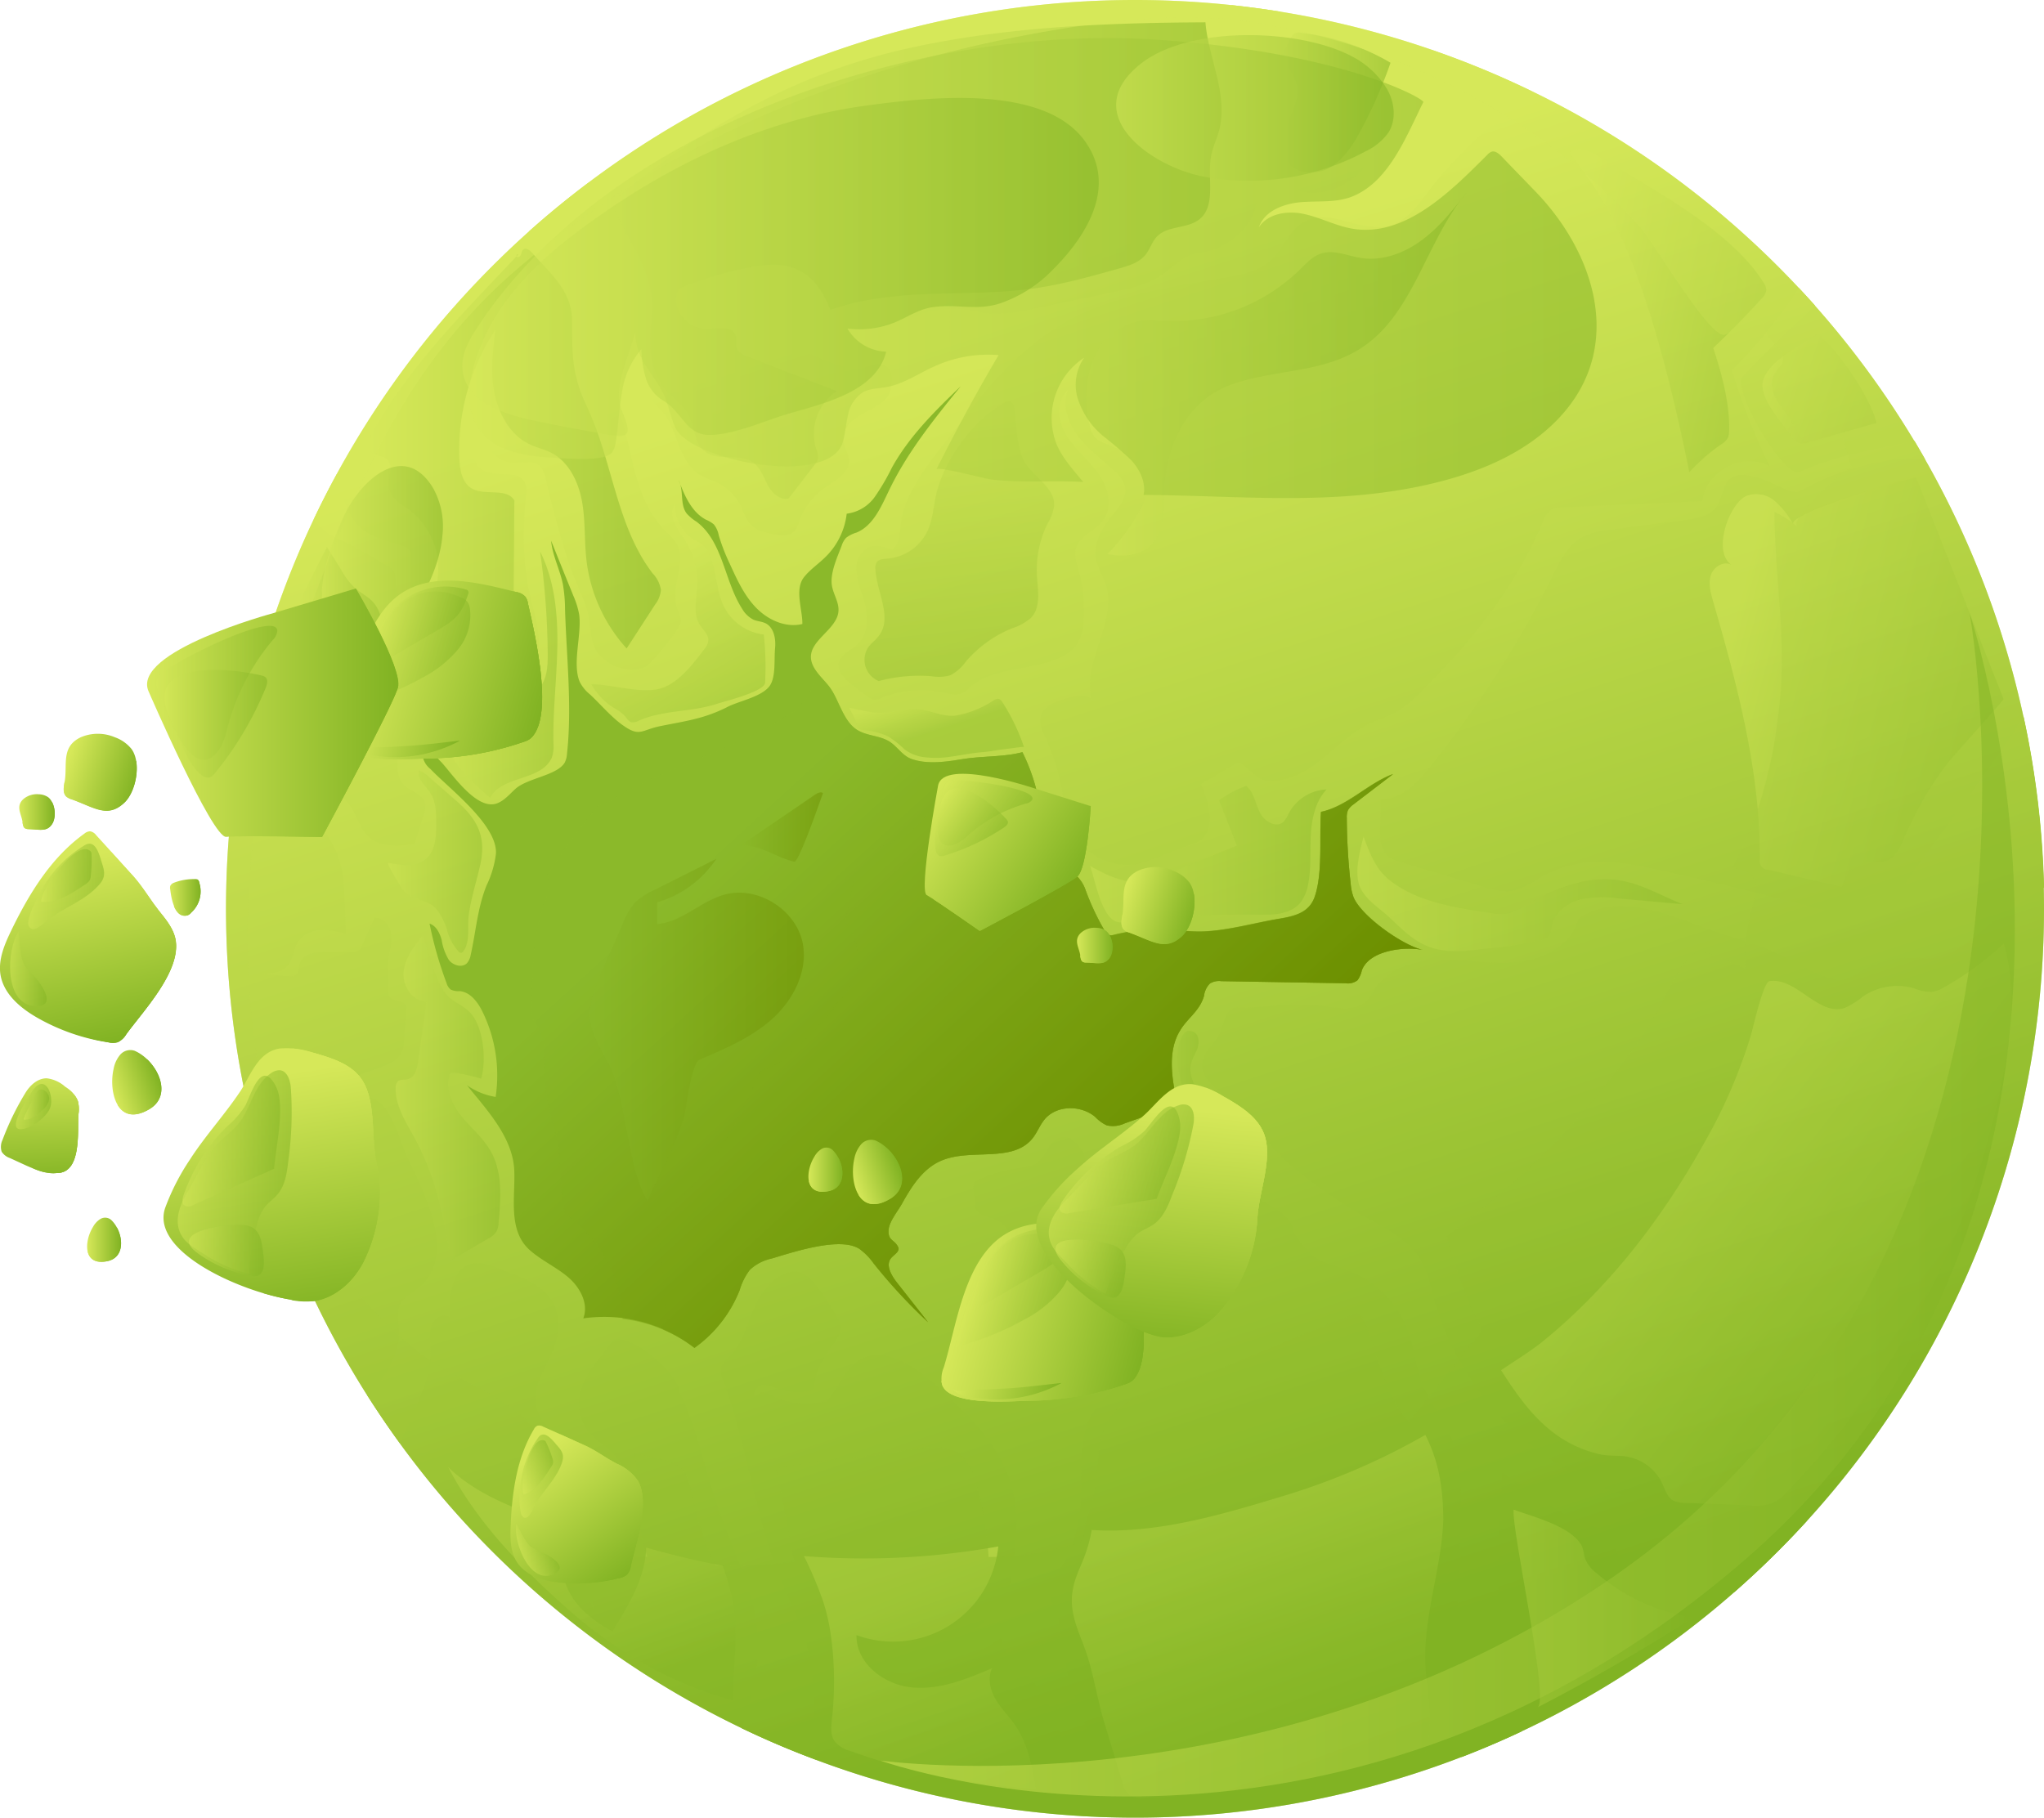 <svg xmlns="http://www.w3.org/2000/svg" xmlns:xlink="http://www.w3.org/1999/xlink" viewBox="0 0 388.52 345.55"><defs><style>.cls-1{isolation:isolate;}.cls-2,.cls-29{fill:url(#Безымянный_градиент_419);}.cls-101,.cls-103,.cls-104,.cls-105,.cls-11,.cls-12,.cls-13,.cls-14,.cls-15,.cls-16,.cls-17,.cls-18,.cls-19,.cls-20,.cls-21,.cls-22,.cls-23,.cls-24,.cls-25,.cls-26,.cls-27,.cls-28,.cls-29,.cls-3,.cls-34,.cls-36,.cls-37,.cls-4,.cls-40,.cls-42,.cls-45,.cls-47,.cls-48,.cls-52,.cls-53,.cls-58,.cls-59,.cls-64,.cls-66,.cls-67,.cls-70,.cls-72,.cls-74,.cls-76,.cls-78,.cls-80,.cls-83,.cls-85,.cls-86,.cls-91,.cls-92,.cls-97,.cls-99{mix-blend-mode:multiply;}.cls-3{fill:url(#Безымянный_градиент_419-2);}.cls-4{fill:url(#Безымянный_градиент_423);}.cls-10,.cls-30,.cls-31,.cls-32,.cls-33,.cls-38,.cls-39,.cls-43,.cls-44,.cls-49,.cls-5,.cls-50,.cls-54,.cls-55,.cls-56,.cls-6,.cls-60,.cls-61,.cls-62,.cls-68,.cls-69,.cls-7,.cls-8,.cls-81,.cls-82,.cls-87,.cls-88,.cls-89,.cls-9,.cls-93,.cls-94,.cls-95{mix-blend-mode:screen;}.cls-10,.cls-104,.cls-105,.cls-19,.cls-20,.cls-21,.cls-22,.cls-23,.cls-24,.cls-25,.cls-26,.cls-27,.cls-28,.cls-29,.cls-30,.cls-31,.cls-32,.cls-33,.cls-34,.cls-38,.cls-39,.cls-43,.cls-44,.cls-49,.cls-5,.cls-50,.cls-54,.cls-55,.cls-56,.cls-6,.cls-60,.cls-61,.cls-62,.cls-68,.cls-69,.cls-7,.cls-8,.cls-81,.cls-82,.cls-87,.cls-88,.cls-89,.cls-9,.cls-93,.cls-94,.cls-95{opacity:0.5;}.cls-5{fill:url(#Безымянный_градиент_419-3);}.cls-6{fill:url(#Безымянный_градиент_419-4);}.cls-7{fill:url(#Безымянный_градиент_419-5);}.cls-8{fill:url(#Безымянный_градиент_419-6);}.cls-9{fill:url(#Безымянный_градиент_419-7);}.cls-10{fill:url(#Безымянный_градиент_419-8);}.cls-11,.cls-12,.cls-13,.cls-14,.cls-15,.cls-16,.cls-17,.cls-18{opacity:0.35;}.cls-11{fill:url(#Безымянный_градиент_419-9);}.cls-12{fill:url(#Безымянный_градиент_419-10);}.cls-13{fill:url(#Безымянный_градиент_419-11);}.cls-14{fill:url(#Безымянный_градиент_419-12);}.cls-15{fill:url(#Безымянный_градиент_419-13);}.cls-16{fill:url(#Безымянный_градиент_419-14);}.cls-17{fill:url(#Безымянный_градиент_419-15);}.cls-18{fill:url(#Безымянный_градиент_419-16);}.cls-19{fill:url(#Безымянный_градиент_423-2);}.cls-20{fill:url(#Безымянный_градиент_423-3);}.cls-21{fill:url(#Безымянный_градиент_419-17);}.cls-22{fill:url(#Безымянный_градиент_419-18);}.cls-23{fill:url(#Безымянный_градиент_419-19);}.cls-24{fill:url(#Безымянный_градиент_419-20);}.cls-25{fill:url(#Безымянный_градиент_419-21);}.cls-26{fill:url(#Безымянный_градиент_419-22);}.cls-27{fill:url(#Безымянный_градиент_419-23);}.cls-28{fill:url(#Безымянный_градиент_419-24);}.cls-30{fill:url(#Безымянный_градиент_419-26);}.cls-31{fill:url(#Безымянный_градиент_419-27);}.cls-32{fill:url(#Безымянный_градиент_419-28);}.cls-33{fill:url(#Безымянный_градиент_419-29);}.cls-34{fill:url(#Безымянный_градиент_419-30);}.cls-35{fill:url(#Безымянный_градиент_419-31);}.cls-36{fill:url(#Безымянный_градиент_419-32);}.cls-37{fill:url(#Безымянный_градиент_419-33);}.cls-38{fill:url(#Безымянный_градиент_419-34);}.cls-39{fill:url(#Безымянный_градиент_419-35);}.cls-40{fill:url(#Безымянный_градиент_419-36);}.cls-41{fill:url(#Безымянный_градиент_419-37);}.cls-42{fill:url(#Безымянный_градиент_419-38);}.cls-43{fill:url(#Безымянный_градиент_419-39);}.cls-44{fill:url(#Безымянный_градиент_419-40);}.cls-45{fill:url(#Безымянный_градиент_419-41);}.cls-46{fill:url(#Безымянный_градиент_419-42);}.cls-47{fill:url(#Безымянный_градиент_419-43);}.cls-48{fill:url(#Безымянный_градиент_419-44);}.cls-49{fill:url(#Безымянный_градиент_419-45);}.cls-50{fill:url(#Безымянный_градиент_419-46);}.cls-51{fill:url(#Безымянный_градиент_419-47);}.cls-52{fill:url(#Безымянный_градиент_419-48);}.cls-53{fill:url(#Безымянный_градиент_419-49);}.cls-54{fill:url(#Безымянный_градиент_419-50);}.cls-55{fill:url(#Безымянный_градиент_419-51);}.cls-56{fill:url(#Безымянный_градиент_419-52);}.cls-57{fill:url(#Безымянный_градиент_419-53);}.cls-58{fill:url(#Безымянный_градиент_419-54);}.cls-59{fill:url(#Безымянный_градиент_419-55);}.cls-60{fill:url(#Безымянный_градиент_419-56);}.cls-61{fill:url(#Безымянный_градиент_419-57);}.cls-62{fill:url(#Безымянный_градиент_419-58);}.cls-63{fill:url(#Безымянный_градиент_419-59);}.cls-64{fill:url(#Безымянный_градиент_419-60);}.cls-65{fill:url(#Безымянный_градиент_419-61);}.cls-66{fill:url(#Безымянный_градиент_419-62);}.cls-67{fill:url(#Безымянный_градиент_419-63);}.cls-68{fill:url(#Безымянный_градиент_419-64);}.cls-69{fill:url(#Безымянный_градиент_419-65);}.cls-70{fill:url(#Безымянный_градиент_419-66);}.cls-71{fill:url(#Безымянный_градиент_419-67);}.cls-72{fill:url(#Безымянный_градиент_419-68);}.cls-73{fill:url(#Безымянный_градиент_419-69);}.cls-74{fill:url(#Безымянный_градиент_419-70);}.cls-75{fill:url(#Безымянный_градиент_419-71);}.cls-76{fill:url(#Безымянный_градиент_419-72);}.cls-77{fill:url(#Безымянный_градиент_419-73);}.cls-78{fill:url(#Безымянный_градиент_419-74);}.cls-79{fill:url(#Безымянный_градиент_419-75);}.cls-80{fill:url(#Безымянный_градиент_419-76);}.cls-81{fill:url(#Безымянный_градиент_419-77);}.cls-82{fill:url(#Безымянный_градиент_419-78);}.cls-83{fill:url(#Безымянный_градиент_419-79);}.cls-84{fill:url(#Безымянный_градиент_419-80);}.cls-85{fill:url(#Безымянный_градиент_419-81);}.cls-86{fill:url(#Безымянный_градиент_419-82);}.cls-87{fill:url(#Безымянный_градиент_419-83);}.cls-88{fill:url(#Безымянный_градиент_419-84);}.cls-89{fill:url(#Безымянный_градиент_419-85);}.cls-90{fill:url(#Безымянный_градиент_419-86);}.cls-91{fill:url(#Безымянный_градиент_419-87);}.cls-92{fill:url(#Безымянный_градиент_419-88);}.cls-93{fill:url(#Безымянный_градиент_419-89);}.cls-94{fill:url(#Безымянный_градиент_419-90);}.cls-95{fill:url(#Безымянный_градиент_419-91);}.cls-96{fill:url(#Безымянный_градиент_419-92);}.cls-97{fill:url(#Безымянный_градиент_419-93);}.cls-98{fill:url(#Безымянный_градиент_419-94);}.cls-99{fill:url(#Безымянный_градиент_419-95);}.cls-100{fill:url(#Безымянный_градиент_419-96);}.cls-101{fill:url(#Безымянный_градиент_419-97);}.cls-102{fill:url(#Безымянный_градиент_419-98);}.cls-103{fill:url(#Безымянный_градиент_419-99);}.cls-104{fill:url(#Безымянный_градиент_423-4);}.cls-105{fill:url(#Безымянный_градиент_423-5);}</style><linearGradient id="Безымянный_градиент_419" x1="177.95" y1="56.73" x2="261.94" y2="314.59" gradientUnits="userSpaceOnUse"><stop offset="0" stop-color="#d6e859"/><stop offset="0.99" stop-color="#81b323"/></linearGradient><linearGradient id="Безымянный_градиент_419-2" x1="180.12" y1="64.39" x2="261.76" y2="315.08" xlink:href="#Безымянный_градиент_419"/><linearGradient id="Безымянный_градиент_423" x1="146.17" y1="153.46" x2="214.96" y2="228.54" gradientUnits="userSpaceOnUse"><stop offset="0" stop-color="#8bb92a"/><stop offset="0.99" stop-color="#6d9000"/></linearGradient><linearGradient id="Безымянный_градиент_419-3" x1="177.16" y1="64.11" x2="187.21" y2="154.31" xlink:href="#Безымянный_градиент_419"/><linearGradient id="Безымянный_градиент_419-4" x1="116.89" y1="49.52" x2="232.14" y2="49.52" xlink:href="#Безымянный_градиент_419"/><linearGradient id="Безымянный_градиент_419-5" x1="243.64" y1="19.5" x2="264.31" y2="19.5" xlink:href="#Безымянный_градиент_419"/><linearGradient id="Безымянный_градиент_419-6" x1="70.15" y1="90.63" x2="125.61" y2="90.63" xlink:href="#Безымянный_градиент_419"/><linearGradient id="Безымянный_градиент_419-7" x1="206.49" y1="71.13" x2="278.7" y2="71.13" xlink:href="#Безымянный_градиент_419"/><linearGradient id="Безымянный_градиент_419-8" x1="55.87" y1="119.22" x2="72.72" y2="119.22" xlink:href="#Безымянный_градиент_419"/><linearGradient id="Безымянный_градиент_419-9" x1="175.82" y1="131.42" x2="178.19" y2="138.91" xlink:href="#Безымянный_градиент_419"/><linearGradient id="Безымянный_градиент_419-10" x1="119.76" y1="109.82" x2="136.91" y2="139.39" xlink:href="#Безымянный_градиент_419"/><linearGradient id="Безымянный_градиент_419-11" x1="84.3" y1="128.24" x2="105.91" y2="128.24" xlink:href="#Безымянный_градиент_419"/><linearGradient id="Безымянный_градиент_419-12" x1="73.75" y1="163.84" x2="91.67" y2="163.84" xlink:href="#Безымянный_градиент_419"/><linearGradient id="Безымянный_градиент_419-13" x1="75.22" y1="208.72" x2="95.1" y2="208.72" xlink:href="#Безымянный_градиент_419"/><linearGradient id="Безымянный_градиент_419-14" x1="214.53" y1="205.74" x2="229.33" y2="205.74" xlink:href="#Безымянный_градиент_419"/><linearGradient id="Безымянный_градиент_419-15" x1="207.23" y1="162.4" x2="252.16" y2="162.4" xlink:href="#Безымянный_градиент_419"/><linearGradient id="Безымянный_градиент_419-16" x1="257.99" y1="169.96" x2="319.82" y2="169.96" xlink:href="#Безымянный_градиент_419"/><linearGradient id="Безымянный_градиент_423-2" x1="148.2" y1="151.59" x2="216.99" y2="226.68" xlink:href="#Безымянный_градиент_423"/><linearGradient id="Безымянный_градиент_423-3" x1="149.8" y1="150.14" x2="218.59" y2="225.22" xlink:href="#Безымянный_градиент_423"/><linearGradient id="Безымянный_градиент_419-17" x1="110.97" y1="287.53" x2="122.8" y2="319.87" xlink:href="#Безымянный_градиент_419"/><linearGradient id="Безымянный_градиент_419-18" x1="169.96" y1="301.94" x2="188.49" y2="348.47" xlink:href="#Безымянный_градиент_419"/><linearGradient id="Безымянный_градиент_419-19" x1="235.03" y1="286.09" x2="253.17" y2="335.77" xlink:href="#Безымянный_градиент_419"/><linearGradient id="Безымянный_градиент_419-20" x1="287.7" y1="305.79" x2="321.79" y2="305.79" xlink:href="#Безымянный_градиент_419"/><linearGradient id="Безымянный_градиент_419-21" x1="324.68" y1="215.56" x2="377.91" y2="256.56" xlink:href="#Безымянный_градиент_419"/><linearGradient id="Безымянный_градиент_419-22" x1="328.75" y1="122.43" x2="386.72" y2="137.81" xlink:href="#Безымянный_градиент_419"/><linearGradient id="Безымянный_градиент_419-23" x1="298.28" y1="56.51" x2="353.09" y2="67.55" xlink:href="#Безымянный_градиент_419"/><linearGradient id="Безымянный_градиент_419-24" x1="332.8" y1="70.13" x2="373.41" y2="83.93" xlink:href="#Безымянный_градиент_419"/><linearGradient id="Безымянный_градиент_419-26" x1="87.86" y1="50.96" x2="303.47" y2="50.96" xlink:href="#Безымянный_градиент_419"/><linearGradient id="Безымянный_градиент_419-27" x1="89.24" y1="52.93" x2="208.85" y2="52.93" xlink:href="#Безымянный_градиент_419"/><linearGradient id="Безымянный_градиент_419-28" x1="212.16" y1="20.53" x2="264.91" y2="20.53" xlink:href="#Безымянный_градиент_419"/><linearGradient id="Безымянный_градиент_419-29" x1="61.22" y1="106.51" x2="84.2" y2="106.51" xlink:href="#Безымянный_градиент_419"/><linearGradient id="Безымянный_градиент_419-30" x1="167.34" y1="229.04" x2="382.98" y2="229.04" xlink:href="#Безымянный_градиент_419"/><linearGradient id="Безымянный_градиент_419-31" x1="105.76" y1="194.01" x2="141.87" y2="194.01" gradientTransform="translate(19.1 -91.26) rotate(15.61)" xlink:href="#Безымянный_градиент_419"/><linearGradient id="Безымянный_градиент_419-32" x1="105.76" y1="194.01" x2="141.87" y2="194.01" gradientTransform="translate(19.1 -91.26) rotate(15.61)" xlink:href="#Безымянный_градиент_419"/><linearGradient id="Безымянный_градиент_419-33" x1="105.75" y1="194" x2="141.87" y2="194" gradientTransform="translate(19.1 -91.26) rotate(15.61)" xlink:href="#Безымянный_градиент_419"/><linearGradient id="Безымянный_градиент_419-34" x1="107.64" y1="187.16" x2="122.27" y2="187.16" gradientTransform="translate(19.1 -91.26) rotate(15.61)" xlink:href="#Безымянный_градиент_419"/><linearGradient id="Безымянный_градиент_419-35" x1="106.91" y1="191.32" x2="124.13" y2="191.32" gradientTransform="translate(19.1 -91.26) rotate(15.61)" xlink:href="#Безымянный_градиент_419"/><linearGradient id="Безымянный_градиент_419-36" x1="108.63" y1="208.79" x2="128.28" y2="208.79" gradientTransform="translate(19.1 -91.26) rotate(15.61)" xlink:href="#Безымянный_градиент_419"/><linearGradient id="Безымянный_градиент_419-37" x1="27.96" y1="135.49" x2="75.7" y2="135.49" xlink:href="#Безымянный_градиент_419"/><linearGradient id="Безымянный_градиент_419-38" x1="27.96" y1="135.49" x2="75.7" y2="135.49" xlink:href="#Безымянный_градиент_419"/><linearGradient id="Безымянный_градиент_419-39" x1="29.7" y1="131.72" x2="52.72" y2="131.72" xlink:href="#Безымянный_градиент_419"/><linearGradient id="Безымянный_градиент_419-40" x1="31.26" y1="137.61" x2="50.78" y2="137.61" xlink:href="#Безымянный_градиент_419"/><linearGradient id="Безымянный_градиент_419-41" x1="27.97" y1="140.99" x2="75.7" y2="140.99" xlink:href="#Безымянный_градиент_419"/><linearGradient id="Безымянный_градиент_419-42" x1="7.15" y1="202.27" x2="7.94" y2="225.53" xlink:href="#Безымянный_градиент_419"/><linearGradient id="Безымянный_градиент_419-43" x1="10.15" y1="202.16" x2="10.93" y2="225.43" xlink:href="#Безымянный_градиент_419"/><linearGradient id="Безымянный_градиент_419-44" x1="11.73" y1="202.11" x2="12.52" y2="225.37" xlink:href="#Безымянный_градиент_419"/><linearGradient id="Безымянный_градиент_419-45" x1="3.02" y1="210.38" x2="9.74" y2="210.38" xlink:href="#Безымянный_градиент_419"/><linearGradient id="Безымянный_градиент_419-46" x1="4.5" y1="210.03" x2="9.36" y2="210.03" xlink:href="#Безымянный_градиент_419"/><linearGradient id="Безымянный_градиент_419-47" x1="48.21" y1="204.99" x2="55.7" y2="251.52" xlink:href="#Безымянный_градиент_419"/><linearGradient id="Безымянный_градиент_419-48" x1="56.32" y1="203.68" x2="63.82" y2="250.21" xlink:href="#Безымянный_градиент_419"/><linearGradient id="Безымянный_градиент_419-49" x1="58.76" y1="203.29" x2="66.25" y2="249.82" xlink:href="#Безымянный_градиент_419"/><linearGradient id="Безымянный_градиент_419-50" x1="34.68" y1="216.97" x2="53.25" y2="216.97" xlink:href="#Безымянный_градиент_419"/><linearGradient id="Безымянный_градиент_419-51" x1="33.75" y1="222.81" x2="55.45" y2="222.81" xlink:href="#Безымянный_градиент_419"/><linearGradient id="Безымянный_градиент_419-52" x1="35.91" y1="237.74" x2="50.16" y2="237.74" xlink:href="#Безымянный_градиент_419"/><linearGradient id="Безымянный_градиент_419-53" x1="12.79" y1="163.54" x2="20.28" y2="198.63" xlink:href="#Безымянный_градиент_419"/><linearGradient id="Безымянный_градиент_419-54" x1="18.03" y1="162.42" x2="25.52" y2="197.51" xlink:href="#Безымянный_градиент_419"/><linearGradient id="Безымянный_градиент_419-55" x1="19.78" y1="162.05" x2="27.27" y2="197.14" xlink:href="#Безымянный_градиент_419"/><linearGradient id="Безымянный_градиент_419-56" x1="5.37" y1="168.53" x2="19.79" y2="168.53" xlink:href="#Безымянный_градиент_419"/><linearGradient id="Безымянный_градиент_419-57" x1="7.83" y1="166.5" x2="17.43" y2="166.5" xlink:href="#Безымянный_градиент_419"/><linearGradient id="Безымянный_градиент_419-58" x1="1.93" y1="184.15" x2="8.88" y2="184.15" xlink:href="#Безымянный_градиент_419"/><linearGradient id="Безымянный_градиент_419-59" x1="32.3" y1="170.6" x2="38.1" y2="170.6" xlink:href="#Безымянный_градиент_419"/><linearGradient id="Безымянный_градиент_419-60" x1="32.3" y1="170.63" x2="38.1" y2="170.63" xlink:href="#Безымянный_градиент_419"/><linearGradient id="Безымянный_градиент_419-61" x1="248.75" y1="280.84" x2="284.86" y2="280.84" gradientTransform="translate(19.1 -91.26) rotate(15.61)" xlink:href="#Безымянный_градиент_419"/><linearGradient id="Безымянный_градиент_419-62" x1="248.75" y1="280.84" x2="284.86" y2="280.84" gradientTransform="translate(19.1 -91.26) rotate(15.61)" xlink:href="#Безымянный_градиент_419"/><linearGradient id="Безымянный_градиент_419-63" x1="248.75" y1="280.84" x2="284.86" y2="280.84" gradientTransform="translate(19.1 -91.26) rotate(15.61)" xlink:href="#Безымянный_градиент_419"/><linearGradient id="Безымянный_градиент_419-64" x1="250.63" y1="273.99" x2="265.27" y2="273.99" gradientTransform="translate(19.1 -91.26) rotate(15.61)" xlink:href="#Безымянный_градиент_419"/><linearGradient id="Безымянный_градиент_419-65" x1="249.91" y1="278.15" x2="267.12" y2="278.15" gradientTransform="translate(19.1 -91.26) rotate(15.61)" xlink:href="#Безымянный_градиент_419"/><linearGradient id="Безымянный_градиент_419-66" x1="251.61" y1="295.63" x2="271.27" y2="295.63" gradientTransform="translate(19.1 -91.26) rotate(15.61)" xlink:href="#Безымянный_градиент_419"/><linearGradient id="Безымянный_градиент_419-67" x1="204.72" y1="179.74" x2="211.47" y2="179.74" xlink:href="#Безымянный_градиент_419"/><linearGradient id="Безымянный_градиент_419-68" x1="204.72" y1="180.47" x2="211.47" y2="180.47" xlink:href="#Безымянный_градиент_419"/><linearGradient id="Безымянный_градиент_419-69" x1="153.67" y1="222.38" x2="160.11" y2="222.38" xlink:href="#Безымянный_градиент_419"/><linearGradient id="Безымянный_градиент_419-70" x1="153.67" y1="223.33" x2="160.12" y2="223.33" xlink:href="#Безымянный_градиент_419"/><linearGradient id="Безымянный_градиент_419-71" x1="100.4" y1="159.97" x2="109.72" y2="159.97" gradientTransform="translate(15.75 104.67) rotate(-18.64)" xlink:href="#Безымянный_градиент_419"/><linearGradient id="Безымянный_градиент_419-72" x1="100.41" y1="161.34" x2="109.72" y2="161.34" gradientTransform="translate(15.75 104.67) rotate(-18.64)" xlink:href="#Безымянный_градиент_419"/><linearGradient id="Безымянный_градиент_419-73" x1="282.99" y1="204.87" x2="297.05" y2="204.87" gradientTransform="matrix(0.95, 0.31, -0.31, 0.95, 8.71, -113.4)" xlink:href="#Безымянный_градиент_419"/><linearGradient id="Безымянный_градиент_419-74" x1="282.98" y1="206.4" x2="297.05" y2="206.4" gradientTransform="matrix(0.95, 0.31, -0.31, 0.95, 8.71, -113.4)" xlink:href="#Безымянный_градиент_419"/><linearGradient id="Безымянный_градиент_419-75" x1="309.08" y1="211.11" x2="340.9" y2="211.11" gradientTransform="matrix(0.83, 0.56, -0.56, 0.83, 38.18, -196.25)" xlink:href="#Безымянный_градиент_419"/><linearGradient id="Безымянный_градиент_419-76" x1="309.08" y1="211.11" x2="340.9" y2="211.11" gradientTransform="matrix(0.83, 0.56, -0.56, 0.83, 38.18, -196.25)" xlink:href="#Безымянный_градиент_419"/><linearGradient id="Безымянный_градиент_419-77" x1="310.24" y1="208.59" x2="325.58" y2="208.59" gradientTransform="matrix(0.83, 0.56, -0.56, 0.83, 38.18, -196.25)" xlink:href="#Безымянный_градиент_419"/><linearGradient id="Безымянный_градиент_419-78" x1="311.28" y1="212.52" x2="324.29" y2="212.52" gradientTransform="matrix(0.83, 0.56, -0.56, 0.83, 38.18, -196.25)" xlink:href="#Безымянный_градиент_419"/><linearGradient id="Безымянный_градиент_419-79" x1="309.08" y1="214.78" x2="340.9" y2="214.78" gradientTransform="matrix(0.83, 0.56, -0.56, 0.83, 38.18, -196.25)" xlink:href="#Безымянный_градиент_419"/><linearGradient id="Безымянный_градиент_419-80" x1="278.1" y1="238.96" x2="285.59" y2="285.49" gradientTransform="translate(12.93 -91.96) rotate(14.85)" xlink:href="#Безымянный_градиент_419"/><linearGradient id="Безымянный_градиент_419-81" x1="286.21" y1="237.66" x2="293.7" y2="284.18" gradientTransform="translate(12.93 -91.96) rotate(14.85)" xlink:href="#Безымянный_градиент_419"/><linearGradient id="Безымянный_градиент_419-82" x1="288.65" y1="237.26" x2="296.14" y2="283.79" gradientTransform="translate(12.93 -91.96) rotate(14.85)" xlink:href="#Безымянный_градиент_419"/><linearGradient id="Безымянный_градиент_419-83" x1="264.57" y1="250.94" x2="283.14" y2="250.94" gradientTransform="translate(12.93 -91.96) rotate(14.85)" xlink:href="#Безымянный_градиент_419"/><linearGradient id="Безымянный_градиент_419-84" x1="263.65" y1="256.79" x2="285.34" y2="256.79" gradientTransform="translate(12.93 -91.96) rotate(14.85)" xlink:href="#Безымянный_градиент_419"/><linearGradient id="Безымянный_градиент_419-85" x1="265.8" y1="271.71" x2="280.05" y2="271.71" gradientTransform="translate(12.93 -91.96) rotate(14.85)" xlink:href="#Безымянный_градиент_419"/><linearGradient id="Безымянный_градиент_419-86" x1="21.85" y1="180.1" x2="27.98" y2="208.8" gradientTransform="matrix(0.92, -0.4, 0.4, 0.92, 9.05, 119.98)" xlink:href="#Безымянный_градиент_419"/><linearGradient id="Безымянный_градиент_419-87" x1="26.13" y1="179.18" x2="32.26" y2="207.89" gradientTransform="matrix(0.92, -0.4, 0.4, 0.92, 9.05, 119.98)" xlink:href="#Безымянный_градиент_419"/><linearGradient id="Безымянный_градиент_419-88" x1="27.56" y1="178.88" x2="33.69" y2="207.58" gradientTransform="matrix(0.92, -0.4, 0.4, 0.92, 9.05, 119.98)" xlink:href="#Безымянный_градиент_419"/><linearGradient id="Безымянный_градиент_419-89" x1="15.78" y1="184.18" x2="27.57" y2="184.18" gradientTransform="matrix(0.92, -0.4, 0.4, 0.92, 9.05, 119.98)" xlink:href="#Безымянный_градиент_419"/><linearGradient id="Безымянный_градиент_419-90" x1="17.79" y1="182.52" x2="25.64" y2="182.52" gradientTransform="matrix(0.92, -0.4, 0.4, 0.92, 9.05, 119.98)" xlink:href="#Безымянный_градиент_419"/><linearGradient id="Безымянный_градиент_419-91" x1="12.96" y1="196.96" x2="18.65" y2="196.96" gradientTransform="matrix(0.92, -0.4, 0.4, 0.92, 9.05, 119.98)" xlink:href="#Безымянный_градиент_419"/><linearGradient id="Безымянный_градиент_419-92" x1="3.66" y1="154.38" x2="10.41" y2="154.38" xlink:href="#Безымянный_градиент_419"/><linearGradient id="Безымянный_градиент_419-93" x1="3.66" y1="155.11" x2="10.41" y2="155.11" xlink:href="#Безымянный_градиент_419"/><linearGradient id="Безымянный_градиент_419-94" x1="16.57" y1="235.71" x2="23.01" y2="235.71" xlink:href="#Безымянный_градиент_419"/><linearGradient id="Безымянный_градиент_419-95" x1="16.57" y1="236.66" x2="23.01" y2="236.66" xlink:href="#Безымянный_градиент_419"/><linearGradient id="Безымянный_градиент_419-96" x1="-27.57" y1="98.8" x2="-18.26" y2="98.8" gradientTransform="translate(15.75 104.67) rotate(-18.64)" xlink:href="#Безымянный_градиент_419"/><linearGradient id="Безымянный_градиент_419-97" x1="-27.57" y1="100.18" x2="-18.25" y2="100.18" gradientTransform="translate(15.75 104.67) rotate(-18.64)" xlink:href="#Безымянный_градиент_419"/><linearGradient id="Безымянный_градиент_419-98" x1="84.1" y1="243.72" x2="98.17" y2="243.72" gradientTransform="matrix(0.95, 0.31, -0.31, 0.95, 8.71, -113.4)" xlink:href="#Безымянный_градиент_419"/><linearGradient id="Безымянный_градиент_419-99" x1="84.1" y1="245.24" x2="98.17" y2="245.24" gradientTransform="matrix(0.95, 0.31, -0.31, 0.95, 8.71, -113.4)" xlink:href="#Безымянный_градиент_419"/><linearGradient id="Безымянный_градиент_423-4" x1="112.14" y1="195.8" x2="152.82" y2="195.8" xlink:href="#Безымянный_градиент_423"/><linearGradient id="Безымянный_градиент_423-5" x1="140.74" y1="157.23" x2="156.43" y2="157.23" xlink:href="#Безымянный_градиент_423"/></defs><g class="cls-1"><g id="Слой_2" data-name="Слой 2"><g id="_Layer_" data-name="&lt;Layer&gt;"><path class="cls-2" d="M388.52,172.77A172.78,172.78,0,1,1,215.75,0,172.78,172.78,0,0,1,388.52,172.77Z"/><path class="cls-3" d="M384.64,136.23c-6.72,10.65-14.56,20.46-21.92,30.86a6.51,6.51,0,0,1-2.57,2.48,11.76,11.76,0,0,1-3.57.4,7.56,7.56,0,0,0-5.2,2.78,2.59,2.59,0,0,1-1,.91,2.11,2.11,0,0,1-1.29-.06c-10.57-2.68-21-5.39-31.67-7.75-8.82-2-16.62-3.74-25,1.18a16.23,16.23,0,0,1-4.55,2.25c-2,.45-4.14-.15-6.15-.75l-16-4.79c-5.15-1.54-2.76-7.5-3.37-11.74,3.83.13,6.88-3,9.29-6a202.15,202.15,0,0,0,23.7-36.93c1.23-2.5,2.54-5.14,4.87-6.65a15.05,15.05,0,0,1,6.31-1.77l13.79-1.77c2.17-.28,4.58-.69,5.87-2.45s1.19-4.5,3-5.65c2.7-1.68,7.93,1.29,10.42,2.33a3.75,3.75,0,0,0,2,.42,4,4,0,0,0,1.22-.51,48.32,48.32,0,0,1,17.1-5.62,39.94,39.94,0,0,1,6-.1c-.67-1.17-1.35-2.33-2-3.47-.7.11-1.39.25-2.09.39-6.74,1.34-13.55,2.72-19.83,5.51-2.8,1.25-13-15.69-10.68-18.22,4.39-4.64,9-9.09,13.69-13.4-1-1.14-2.05-2.26-3.09-3.38a98.15,98.15,0,0,1-12.7,15.67,120.32,120.32,0,0,0,7.19,18.25c-4.95-2.85-12.28.93-12.83,6.62L297,96.46a4.42,4.42,0,0,0-2.11.44,4.67,4.67,0,0,0-1.66,2.39c-5.31,12.51-13.58,22.81-23.15,32.22a23,23,0,0,1-4.39,3.68c-1.81,1.07-3.87,1.64-5.76,2.58-3.54,1.76-6.29,4.76-9.43,7.16-2.76,2.09-6.43,4-10,3.43-2.1-.36-3.77-3.26-5.11-3.25a2.07,2.07,0,0,0-1,.37l-6.12,3.58c1.51,3.37,3.36,9.56-1.29,11.31l-9.22,3.44c-5.61,2.1-12.24-1.42-15-6.92a5.49,5.49,0,0,1-.4-2.18,39.6,39.6,0,0,0-3.62-14.42c-.63-1.37-1.36-2.9-.87-4.32.57-1.65,2.64-2.47,4.13-3,.83-.3,5.11-1.36,5.54.18-2-7.32,5.07-15.08,2.57-22.26a40.78,40.78,0,0,1-1.75-4.3c-.66-2.89.84-5.86,2.71-8.17,1.44-1.78,3.27-3.78,2.76-6a6.12,6.12,0,0,0-1.95-2.83c-2.31-2.18-4.94-4.06-6.89-6.56s-3.15-5.9-2-8.87c-2.33,2.09-1.91,6-.26,8.64s4.19,4.64,6,7.18,2.87,6.16,1.08,8.73c-1.55,2.24-4.9,3.24-5.39,5.91a7.58,7.58,0,0,0,.46,3.25,29.92,29.92,0,0,1,1.06,10.31,8.3,8.3,0,0,1-1.18,4.22c-3.87,5.56-15.16,3.54-20.28,8.17a6.16,6.16,0,0,1-1.58,1.21c-1.14.51-2.45.13-3.67-.14a19.83,19.83,0,0,0-11.55,1,3.21,3.21,0,0,1-1.63.36,2.79,2.79,0,0,1-1.25-.65c-1.62-1.24-5.7-3.75-5.41-6.1.23-1.82,2.38-2.59,3.7-3.86,2.28-2.22,1.91-6,.93-9a17.41,17.41,0,0,1-1.24-5.08,4.45,4.45,0,0,1,2.44-4.29c1.4-.54,3,0,4.36.47,1.63-1.29,1.45-3.74,1.77-5.79,1.06-6.68,8.84-15.09,12.87-20.41,4.87-6.43,10.59-12.43,17.55-16.62,9.16-5.52,20.4-7,30.75-8.82,3.09-.54,6.37-1.06,8.75-3.12,2.61-2.26,3.76-6.12,6.85-7.7,4.82-2.45,10.65,2.26,15.89.91,3.34-.87,5.54-3.95,7.62-6.71,5.67-7.52,12.5-13,19.35-18.94a172.27,172.27,0,0,0-18.71-7.73c-2.89,6-5.33,12.21-9.17,17.68-2.59,3.69-5.92,7.71-10.45,9-5.39,1.53-12.62-1.37-12.23-8,.17-3.1,2.86-6,2-8.94A27.41,27.41,0,0,0,241,16.22c-1.51-3.52.24-9,2.4-14-3.08-.49-6.19-.91-9.32-1.24a37.14,37.14,0,0,0,.86,8.65c1,4.29,4.39,9.21,3.88,13.68-.26,2.29-1.78,4.37-1.7,6.68.07,1.78,1.08,3.37,1.5,5.1,1.71,7.11-5.19,12.4-10.91,13-2.72.3-4.67,2.65-6.93,4.2-2.76,1.89-6.13,2.61-9.4,3.29l-14.46,3a30.71,30.71,0,0,1-8.88,1c-2-.18-4-.75-6-.88-4.52-.29-8.82,1.66-13.15,3C163.61,63.28,149.4,64,147,57.18a3.66,3.66,0,0,0-.92-1.83,2.78,2.78,0,0,0-1.66-.44c-4.45-.22-9.58-.17-12.48,3.21a18.38,18.38,0,0,1,6.37-1.07,6.22,6.22,0,0,1,5.3,3.19c.49,1,.6,2.29,1.36,3.14a5.16,5.16,0,0,0,2.58,1.27c4.35,1.2,11.48,5.87,15.86,5.37,1.67-.2,3.43-1.3,4.88-.47,1.6.92,1.31,3.28.82,5-1.1,3.93-10.38,4-8.57,10.31a20.06,20.06,0,0,1,.85,2.31c.4,2.53-2.52,4.1-4.61,5.57A13.16,13.16,0,0,0,151.94,99a5.1,5.1,0,0,1-1.13,2.16c-1,.86-2.46.66-3.73.4-1.69-.34-3.51-.76-4.61-2.07a12.41,12.41,0,0,1-1.5-3,9.93,9.93,0,0,0-4.67-4.75,23.67,23.67,0,0,1-3.61-1.66,8.84,8.84,0,0,1-2.35-2.7c-1.51-2.43-2-5.3-3.4-7.7-1-1.69-2.8-3-3.84-4.75a23,23,0,0,1-3-14.39c.25-1.92.74-3.86.4-5.76-.57-3.19-3.25-5.48-5.4-7.9-3-3.39-3.6-7.75-3.19-12.17Q106,39.13,100.54,44c2.58,1.84,5.1,3.75,7.5,5.82,2.11,1.82,4.24,3.85,5.11,6.51,1.23,3.72-.26,7.84.46,11.7.48,2.6,2,4.9,3,7.31,3.81,8.33,3.06,18.71,9.92,25.68a10.71,10.71,0,0,1,2.25,2.65c1.76,3.66-1.59,8,0,12.18a5.61,5.61,0,0,1,.64,2.33c-.12,1.44-5.65,8-6.65,8.55-3.31,1.67-8.06-.37-9.62-3.39-1.11-2.12-.84-4.93-1.52-7.21-.82-2.8-2.26-5.5-3.22-8.28-1.92-5.56-3.37-11.28-4.74-17a4.63,4.63,0,0,0-.88-2.06c-1.34-1.51-3.8-.66-5.81-.9-3.9-.47-5.82-5.16-5.69-9.08s1.49-7.87.7-11.72a115.68,115.68,0,0,0-2.23,16c-.16,2.3,0,5,1.92,6.26,2.53,1.57,7-.22,8.13,2.51a4.5,4.5,0,0,1,.16,2.25c-.6,6.58-.7,13,.84,19.42.88,3.69,3.26,10.58-.18,13.58a15.67,15.67,0,0,0-2.25,1.77c-.75,1-.74,2.32-1,3.54a8.72,8.72,0,0,1-2.68,4.86L85.76,137a2.1,2.1,0,0,1-1.43-.43,2.14,2.14,0,0,1-.42-1.08,28.12,28.12,0,0,1,.33-11.8,4,4,0,0,0,.17-1.45c-.34-2.42-4.3-2.78-5.26-5.11-1.37-3.33-.62-8-1.11-11.58a2.28,2.28,0,0,0-.4-1.17,2.36,2.36,0,0,0-1.17-.64c-3.54-1.16-6.89-1.66-9.16-4.83a20.66,20.66,0,0,1-3.22-8.75.66.66,0,0,0,0-.14q-2.36,4.3-4.46,8.74a12.69,12.69,0,0,0,5.38,4c3.11,1.5,5.78,3.15,8.74,4.9a3,3,0,0,1,1,.75,3,3,0,0,1,.4,1.61c.25,3.72,1.39,7.09,2,10.7.56,3.17-.5,7-1.5,10-.48,1.46-1.06,3-.54,4.49.2.59.57,1.1.82,1.66.88,2,.29,4.2-.11,6.3s-.53,4.55,1,6.07c1.27,1.28,3.55,1.74,4,3.51a4.27,4.27,0,0,1-.28,2.11c-.59,1.88-1.17,3.74-1.76,5.61-2.44.34-5.35.63-7.6-.61-2.52-1.37-3-4.09-4.4-6.34-2-3.13-6.12-4.81-7.25-8.37-2.3-7.27-3.9-17.22-8.44-24.52a172.4,172.4,0,0,0-5.6,23.25c2.43,1.84,4.91,3.62,7.15,5.68C59.6,156,65,158.92,65.42,169.18q.18,4.17.33,8.34a15.62,15.62,0,0,0-4.89-.68,5.38,5.38,0,0,0-4.23,2.22c-.88,1.38-.86,3.24-1.92,4.49-1.27,1.52-3.54,1.58-5.51,1.53l5.67.52a2.08,2.08,0,0,0,1.19-.12c.83-.43.73-1.62,1-2.48.66-1.77,3-2.06,4.89-2.06h4.9a1.72,1.72,0,0,0,2-1.27c.77-1.73,1.55-3.45,2.34-5.18,1.48-.13,2.75,1.24,3.08,2.69a10.55,10.55,0,0,1-.37,4.42c-.47,2.22,0,4.31-.13,6.53a2.27,2.27,0,0,0,.18,1.24c.65,1.11,2.81.63,3.22,1.85a1.82,1.82,0,0,1,0,.77q-.19,3-.41,6a5.94,5.94,0,0,1-.44,2.22,5.63,5.63,0,0,1-3,2.29c-2.87,1.23-6,2-8.78,3.35s-5.35,3.18-8,4.68a5.32,5.32,0,0,1-2.34.86,5.87,5.87,0,0,1-2.87-1,33.48,33.48,0,0,0-4.74-2q.95,4.43,2.1,8.77a30.7,30.7,0,0,1,6-.5,5.45,5.45,0,0,0,2.13-.2,5.53,5.53,0,0,0,1.72-1.26c3.83-3.59,9.27-8.66,13.41-5.75,2.65,1.86,4,7.24,5.23,10,3.14,7,10.18,19.24,2.16,25.59-1.07.85-2.4,1.46-3.1,2.63-.91,1.52-.48,3.43-.41,5.2.18,4.74-2.56,9.06-6,12.42q3,4.68,6.24,9.15c.4-1,.78-1.93,1.2-2.89,2.17-4.94,4.79-10,4.56-15.39-.06-1.46-.32-3,.25-4.35s2.45-2.26,3.54-1.27c-.36-4.09.24-9.54,4.26-10.34a8.63,8.63,0,0,1,4.65.87c4.4,1.73,10.19,3.32,11.34,8.62a12.8,12.8,0,0,1-1.05,7.69c-1.35,3.14-3.54,6.25-3,9.62.92,5.81,9,7.74,11.19,13.18,1.85,4.49-.8,10.15,1.79,14.28a8.28,8.28,0,0,0-1.63,11.85c-1.23-1.56-.17-3.9,1.26-5.28s3.28-2.53,3.9-4.42a8.17,8.17,0,0,0,.26-2.71c-.07-4.69-.16-9.39-.23-14.08-.07-4-6.16-5.65-7.63-9.55-2.34-6.26,2-10.36,5.45-15a1.36,1.36,0,0,1,.52-.49c3.26-1.37,12.47,6.52,12.47,9.93,3.23,6.75,4.72,14.16,7.07,21.23,3.28,9.81,8.46,18.26,7.77,29.22a46.24,46.24,0,0,1-1.29,7.57c-.46,1.9-1.07,3.84-1.75,5.82q6.9,3.33,14.14,6c-.13-1.95-.24-3.88-.3-5.83-.16-5.09-.07-10.24-1.27-15.19-1.05-4.28-3-8.25-4.75-12.31-5.37-12.59-6.63-26.16-11.37-38.87a4.07,4.07,0,0,1-.36-2.26,5,5,0,0,1,1.57-2.13c2.66-2.75,3.48-6.73,5.12-10.18,1.44-3,5.37-7.51,9.06-5.55,2.3,1.22,5.8,7.09,6.86,9.2.61,1.22-.23,2.64-1,3.74-1.71,2.32-3.49,4.78-3.8,7.65-.06.55-.1,1.18-.56,1.49a1.59,1.59,0,0,1-.87.22,13.28,13.28,0,0,1-5.11-.31c-1.08-.35-2.12-1-3.25-.91s-2.23,1.41-1.53,2.31a1.71,1.71,0,0,1,1.91-.84,8.07,8.07,0,0,1,2,.89c3,1.46,6.44,1.17,9.72.84,1-1.46,2-2.91,2.93-4.37a10.3,10.3,0,0,1,3.79-3.9c6.38-3,14.23,5.28,18.3,9.15,4.83,4.58,9,10,10.47,16.66,1.09,4.89.37,10-.35,14.95a14.44,14.44,0,0,1-1.54,5.39,14.14,14.14,0,0,1-2.84,3.1c-6.07,5.44-14.42,11.22-21.64,7.44.59,2.94,4.53,3.55,7.5,3.13a36.9,36.9,0,0,0,16.44-6.67c.57,3.49,4,5.68,6.23,8.39,5.22,6.18,7.08,15.67,7.25,25.29,2.8.19,5.63.31,8.47.37q-1.35-4.72-2.87-9.39c-1.82-5.59-4.55-11.08-6.09-16.72-1.23-4.46-1.1-9.25-2.84-13.73a7.58,7.58,0,0,1-.81-3.26,7.68,7.68,0,0,1,1.51-3.33,28.23,28.23,0,0,0,4.31-12.9c.44-5.61-.74-11.62,1.85-16.61,2.89-5.6,9.93-8.62,11.51-14.72,1.5-5.72-2.24-12.86,1.78-17.18-2.13-.36-4,1.66-4.54,3.76s-.15,4.3-.26,6.46a14.56,14.56,0,0,1-10.24,12.86c-1.9.54-7.38-13.82-8-15.21-1.35-3.1-2.46-6.39-4.29-9.25a19.59,19.59,0,0,0-2.75-3.63,3.56,3.56,0,0,0-.73-.52c-1.37-.72-3.27-.85-4-1.72a2,2,0,0,1-.34-1.08c-.1-1-.22-2.08-.33-3.13a2,2,0,0,1,.17-1.36,2,2,0,0,1,1-.65,33,33,0,0,1,7.86-2.13,7,7,0,0,0,2.87-.79c1.83-1.18,2.21-4,4.22-4.85,2.2-.89,4.45,1.41,5,3.7.27,1.08.51,2.42,1.56,2.8a2.87,2.87,0,0,0,1.8-.12c4-1.16,6.62-2.25,10.65-1,3.3,1,6.67,1.81,10,2.84s15.62,4.94,15.62,9.5a23.76,23.76,0,0,0,3.33,4.35c2,1.7,4.65,2.17,7.07,3.09a19.65,19.65,0,0,1,10.45,9.29c1.92,3.7,2.15,7.4,3.31,11.19,1.31,4.21,4.46,7.63,6.08,11.72,1.9,4.86,1.75,10.24,1.56,15.46q-.4,11.13-.8,22.27a125,125,0,0,0,.12,16.65c.19,2,.49,4,.87,5.95,3.86-1.49,7.67-3.11,11.4-4.87a76.08,76.08,0,0,1-3.76-16.88c-1.19-10.72-.54-21.55.1-32.31,4.89,3,9.1,6.89,14.53,9,2.23.86,4.74,1.59,6.08,3.59a34.09,34.09,0,0,1,1.59,3.65c2.66,5.32,10.08,5.16,16,5.56a39.32,39.32,0,0,1,5.92.88,172.45,172.45,0,0,0,13.85-13.59l-24.17,1.55a7.25,7.25,0,0,1-4.43-.65,13,13,0,0,1-2.44-2.76c-2.05-2.43-5.27-3.47-8.22-4.66a54.48,54.48,0,0,1-31.7-35.69c-.69-2.52-1.21-5.15-2.55-7.39-2.13-3.56-6-5.63-9.61-7.65a85.2,85.2,0,0,1-16-11.17c-4.16-3.81-7.33-8.69-11.56-12.28-2-1.67-4.52-3.49-4.35-6.08.16-2.41,2.64-4,3.56-6.21.63-1.54.68-3.62,2.21-4.31a3.9,3.9,0,0,1,1.67-.24c4.7,0,9.31-.77,13.94-.46,3.77.26,8.77,2.05,10.93-2.21,2.26-4.46,7.76-6.29,12.76-6.42s10,1,15,.45,10.27-3.33,11.43-8.19c6.41-4.76,15.39-1.62,22.83,1.26,4.68,1.81,9.76,3,14.34,5,3.83,1.67,7.06,4.13,11.27,5.14a5,5,0,0,0,1.95.19,6.79,6.79,0,0,0,2.52-1.19,20.27,20.27,0,0,1,12.09-3,10.07,10.07,0,0,0,4.24-.16c4-1.51,8.23-6,11.85-8.36l7.47-4.85A172.81,172.81,0,0,0,384.64,136.23Z"/><path class="cls-4" d="M191.36,143.54c-2.67.32-5.5.33-8.09.73-3.21.51-6.91,1.13-10.05,0-1.81-.68-2.69-2.46-4.34-3.41-2-1.12-4.37-.95-6.24-2.3-2.26-1.62-3.15-5.19-4.6-7.44-.92-1.43-2.3-2.51-3.19-4-2.64-4.3,2.78-6.35,4.22-9.7,1.05-2.47-.88-4.31-1-6.61s1.13-5,1.91-7.06a4,4,0,0,1,.85-1.51,6.06,6.06,0,0,1,2-1c3.21-1.35,4.69-5,6.19-8.08,3.47-7.22,8.56-13.52,13.61-19.74-4.91,4.7-9.83,9.56-13.11,15.51a42.33,42.33,0,0,1-3.24,5.53,7.73,7.73,0,0,1-5.34,3.2A13.72,13.72,0,0,1,157,105.8c-1.38,1.39-3.06,2.48-4.23,4-1.75,2.34-.21,6.14-.26,8.83-3.17.78-6.55-.77-8.82-3.12s-3.64-5.4-5-8.38a37,37,0,0,1-2.07-5.35,4.64,4.64,0,0,0-.93-2.08,6,6,0,0,0-1.52-.91c-2.73-1.45-4.05-4.58-5.16-7.46,1,1.92.19,4.55,1.51,6.29a8.81,8.81,0,0,0,1.87,1.56c5.05,3.78,5.26,11.25,8.67,16.55a5.21,5.21,0,0,0,2.16,2.08c.73.31,1.55.33,2.27.67,1.61.79,2,2.92,1.84,4.7-.22,2.14.18,5.44-1,7.17-1.51,2.18-6,2.92-8.23,4.14-4.49,2.24-8,2.61-12.66,3.57-3.42.69-3.8,2.06-6.79,0-2.33-1.57-4.39-4.06-6.46-6a7.42,7.42,0,0,1-2-2.43c-1.47-3.54.43-9-.11-12.84a15.71,15.71,0,0,0-1.1-3.53q-2.12-5.22-4.22-10.45c.25,2.83,1.65,5.42,2.22,8.2a28.19,28.19,0,0,1,.42,4.77c.27,9,1.36,18.48.38,27.47a4.37,4.37,0,0,1-.43,1.72c-1.44,2.46-7.09,2.94-9.37,5-1.11,1-2.09,2.22-3.48,2.75-3.87,1.46-8.49-5.53-10.6-7.81a8.15,8.15,0,0,1-1.7-2.36c-.8-1.9-.2-4.27-1.33-6q-.25,2.82-.49,5.64a3.94,3.94,0,0,0,1.43,4c3.49,3.69,12.74,10.59,12.46,16.09a19,19,0,0,1-1.79,6.06c-1.73,4.32-2,8.67-3,13.16a3.41,3.41,0,0,1-.69,1.59,1.24,1.24,0,0,1-.21.18c-.95.72-2.53.21-3.28-.8a10.37,10.37,0,0,1-1.35-3.77c-.36-1.29-1-2.67-2.3-3.11a72.9,72.9,0,0,0,3.24,11.33,2.39,2.39,0,0,0,.78,1.21,3.55,3.55,0,0,0,1.75.3c2,.2,3.42,2.11,4.31,3.95a27.55,27.55,0,0,1,2.48,16.16,13.09,13.09,0,0,1-5.45-2.22c3.86,4.8,8.81,10,9,16.37.18,4.88-1.23,11.2,2.87,14.91,2.22,2,5,3.23,7.31,5.17s4,5.08,2.93,7.87A27.93,27.93,0,0,1,132,256.25a24.49,24.49,0,0,0,8.6-11,11.74,11.74,0,0,1,1.94-3.85,8.76,8.76,0,0,1,4.14-2.14c3.89-1.14,13-4.25,16.69-1.82a11.91,11.91,0,0,1,2.69,2.75,101.92,101.92,0,0,0,10.33,11.16q-3-3.83-6-7.64c-1-1.32-2.11-3.25-1-4.54.57-.67,1.71-1.27,1.34-2.07-.72-1.51-2-1.16-1.82-3.34.09-1.46,1.74-3.52,2.45-4.77,1.87-3.35,4-6.85,7.67-8.38,5.62-2.32,13.46.53,17.25-4.22.88-1.11,1.37-2.48,2.27-3.57,2.28-2.74,6.86-2.77,9.6-.5a7.58,7.58,0,0,0,2.22,1.63,5.27,5.27,0,0,0,3.43-.39c3.34-1.18,6.67-2.36,10-3.53-1-4.72-2-10,.5-14.11,1.44-2.41,3.73-3.68,4.56-6.6a4,4,0,0,1,1.12-2.34,3.34,3.34,0,0,1,2.16-.45l23.62.4a3,3,0,0,0,2.27-.57,4.73,4.73,0,0,0,.81-1.84c1.39-3.89,8.23-4.64,11.67-3.91-3.78-.8-11.7-6.35-13.22-10a9.29,9.29,0,0,1-.55-2.56,116.72,116.72,0,0,1-.74-12.54,3.39,3.39,0,0,1,.23-1.48,3.55,3.55,0,0,1,1-1.06l7.56-5.78c-4.85,1.81-8.63,6.1-13.69,7.19-.35,4.83.36,11.44-1.15,16-1,3.07-3.63,3.79-6.75,4.31-4.71.78-9.7,2.24-14.45,2.42-2.44.09-4.87-.26-7.3-.35a34.64,34.64,0,0,0-9.73,1,1.61,1.61,0,0,1-1,0,1.6,1.6,0,0,1-.71-.74,47.88,47.88,0,0,1-3.74-8c-1.4-3.72-5.24-4.38-7.16-7.57-.93-1.55-1-3.45-1.1-5.25A36.36,36.36,0,0,0,194.34,143,21.81,21.81,0,0,1,191.36,143.54Z"/><path class="cls-5" d="M177.88,94.29c-.47,2.24-.62,4.58-1.58,6.65a9.27,9.27,0,0,1-7.6,5.26c-.71.06-1.54.07-2,.63a2.1,2.1,0,0,0-.3,1.37c.21,4.36,3.3,9.15.68,12.64-.63.85-1.53,1.46-2.12,2.33a4.37,4.37,0,0,0,2.07,6.31,29.69,29.69,0,0,1,10.06-.92,8.05,8.05,0,0,0,3.53-.18,8.32,8.32,0,0,0,3-2.65,23.07,23.07,0,0,1,8.66-6.25,10.35,10.35,0,0,0,3.66-2c2-2.06,1.31-5.33,1.15-8.15a19.67,19.67,0,0,1,2-9.72,9.51,9.51,0,0,0,1.28-3.4c.23-3.3-3.53-5.27-5.36-8-2-3.07-1.58-7.07-2.24-10.69a1.48,1.48,0,0,0-.72-1.22,1.47,1.47,0,0,0-1.18.27C184.9,79.94,179.29,87.66,177.88,94.29Z"/><path class="cls-6" d="M226.29,4.26c-17.63.16-35.34,1-52.58,4.69-21.46,4.61-38,14.06-54.94,27.39a4.91,4.91,0,0,0-1.69,1.88c-.53,1.3.12,2.77.8,4,3,5.53,6.55,10.89,6,17.44-.44,5.49-1.05,10.53,3.23,15.1,1.2,1.29,2.7,2.33,3.59,3.85,1.36,2.34,1.18,5.65,3.34,7.28,2.52,1.89,6.49.16,9.07,2,1.39,1,2,2.74,2.77,4.24s2.3,3,4,2.66l5-6.48a3.1,3.1,0,0,0,.61-1.07,3.44,3.44,0,0,0-.33-1.8,9.79,9.79,0,0,1,3.89-11.09L142,67.74a3.12,3.12,0,0,1-1.83-1.31c-.41-.8,0-1.81-.35-2.65-.68-1.89-3.4-1.31-5.41-1.25-3.78.13-7.3-4.3-5.41-7.58a61.72,61.72,0,0,1,15.33-4.42c7.12-1.07,11,2,13.51,8.37,12.08-4.18,23.8-2.49,36.3-3.77,6.32-.64,12.47-2.37,18.59-4.09,1.84-.52,3.8-1.12,5-2.6.87-1.07,1.24-2.5,2.2-3.49,2-2.08,5.68-1.43,8-3.22,3.3-2.59,1.51-7.82,2.25-11.95.31-1.77,1.14-3.42,1.59-5.16,1.7-6.7-2.14-13.77-2.64-20.38Z"/><path class="cls-7" d="M246.31,19.49c-.47,1.61-1.35,3.31-2.06,5.52a6.58,6.58,0,0,0,.5,5.72c1.6,2.27,5.05,2.58,7.55,1.36s4.22-3.6,5.64-6a88.21,88.21,0,0,0,6.37-14.16,43.39,43.39,0,0,0-17-5.7,2.09,2.09,0,0,0-1.19.09,2.1,2.1,0,0,0-.87,1.09l-1.4,2.82a1.86,1.86,0,0,0-.24.72,2.06,2.06,0,0,0,.7,1.3C246.84,15.22,247,17.26,246.31,19.49Z"/><path class="cls-8" d="M71,81.9c-.76,1.35-1.4,3.31-.17,4.25.73.56,1.81.44,2.56,1,1.65,1.18.2,3.78.59,5.76s2.25,2.87,3.77,4a14,14,0,0,1,5.49,12.55c-.24,2.26-.78,5.14,1.18,6.28,1.18.69,2.84.33,3.88,1.22s.92,2.45.73,3.78q-.87,6.24-1.75,12.46l6,.82c-1.63-3.53,2.13-7,3.51-10.67A17.94,17.94,0,0,0,97.6,117q.09-10.94.17-21.85c-1.49-2.52-5.65-.8-8.15-2.32-1.77-1.06-2.2-3.41-2.3-5.48A41.54,41.54,0,0,1,94.16,62.7c-.48,4.08-1,8.24-.13,12.26s3.15,8,6.91,9.63c1.19.54,2.5.83,3.68,1.41,3.44,1.68,5.31,5.52,6,9.29s.42,7.63.88,11.43a30.2,30.2,0,0,0,7.61,16.56l5.4-8.33a5.14,5.14,0,0,0,1.11-2.8,5.69,5.69,0,0,0-1.56-3.13c-6.9-9-7.61-21.3-12.44-31.61-3-6.23-2.84-10-2.91-16.65-.07-5.53-4.12-8.74-7.6-12.73-.43-.48-1.13-1-1.62-.61-.28.21-.33.6-.44.92s-.43.66-.75.55,0-.77.2-.5C88.46,59.11,78.31,69,71,81.9Z"/><path class="cls-9" d="M220.24,60.93A34.34,34.34,0,0,0,247,51.33c1.25-1.23,2.48-2.61,4.14-3.14,2.44-.77,5,.45,7.52.85,4.08.66,8.27-.92,11.6-3.39s5.92-5.75,8.48-9c-7.85,9.37-10.1,23.54-20.56,29.87-7.45,4.52-16.59,3.71-24.55,6.76C226,76.2,222.05,83.76,221.4,91.76c-.17,2.14,0,4.29-.29,6.42a8.93,8.93,0,0,1-2.61,5.71c-2.1,1.84-5.23,2-8,1.45a38.15,38.15,0,0,0,5.9-7.82c1.06-1.86,2-4,1.67-6.08-.56-3.67-4.46-5.71-7.9-7.11A5.13,5.13,0,0,1,208,83a4.62,4.62,0,0,1-.81-1.87C204.73,71.59,208.65,59.91,220.24,60.93Z"/><path class="cls-10" d="M71,134.48c-.47-5.63,4.36-15.85-.44-20.37-.9-.85-2-1.41-3-2.23a14,14,0,0,1-2.65-3.45L62.15,104q-3.15,6.19-6.28,12.39C58.24,123.74,70.36,126.74,71,134.48Z"/><path class="cls-11" d="M180.83,143.84c2-.28,4-.7,6.06-.86,1.24-.09,2.49-.37,3.74-.52.35,0,3.94-.56,4-.46a38.24,38.24,0,0,0-4.09-8.5,1.39,1.39,0,0,0-.53-.57c-.5-.24-1,.13-1.5.45a19.08,19.08,0,0,1-6.61,2.62c-3,.51-5.9-1.56-9-1.21s-5.19,1.08-8.35.42l-3.13-.67c.36.76.83,1.51,1.14,2.27.26.6.19,1.4.84,1.78a2.09,2.09,0,0,0,.73.2,14.91,14.91,0,0,1,4.57,1.15,17.6,17.6,0,0,1,3.17,2.48,7.68,7.68,0,0,0,3.64,1.51A18.58,18.58,0,0,0,180.83,143.84Z"/><path class="cls-12" d="M124.44,131.11c.26,0,.51-.08.75-.13,3.59-.82,6.52-4.73,8.61-7.47a3.24,3.24,0,0,0,.84-1.72c.08-1.16-1-2-1.62-3-1.34-2.08-.64-4.79-.5-7.27a15,15,0,0,0-2.39-8.92c-1.39-2.12-3.36-4.83-1.8-6.83a7.6,7.6,0,0,0,3.59,6.85,10,10,0,0,1,1.92,1.2,5,5,0,0,1,1.07,1.67c1.36,3.22,1.2,7,2.82,10.06a9.76,9.76,0,0,0,7.45,5.08,57.08,57.08,0,0,1,.25,9.15c-.1,1.72-7.83,3.58-9.07,4-4.89,1.63-10.35,1.17-14.93,3.22a2.2,2.2,0,0,1-1.44.3c-.56-.17-.85-.75-1.22-1.19a7.7,7.7,0,0,0-2-1.47,12.57,12.57,0,0,1-4.38-4.58C116,130.12,120.81,131.61,124.44,131.11Z"/><path class="cls-13" d="M93.25,141.72A6.79,6.79,0,0,0,99,138.35c.92-1.77.85-3.95,1.92-5.63.54-.85,1.33-1.5,1.91-2.32,1.22-1.76,1.29-4,1.28-6.18a146.51,146.51,0,0,0-1.46-19.4c2.76,5.5,3.38,11.83,3.29,18s-.88,12.29-.74,18.44a7,7,0,0,1-.29,2.7c-1.86,4.55-9.51,3.4-11.75,7.71-3.73-3.24-7.66-6.79-8.83-11.58.2.8,6.85,1.65,7.81,1.67A10.85,10.85,0,0,0,93.25,141.72Z"/><path class="cls-14" d="M80.79,163.42c2-1.55,2.14-4.44,2.13-7,0-1.94-.06-4-1.11-5.64-.91-1.42-2.6-2.71-2.19-4.34a7.22,7.22,0,0,1,2,1.35c1.67,1.46,3.36,2.91,5,4.36,4.09,3.54,5.89,6.83,4.65,12.32-.72,3.21-1.82,6.55-2.21,9.82-.24,2.09.35,4.74-1,6.57a.57.57,0,0,1-.41.3.69.69,0,0,1-.46-.22A9.88,9.88,0,0,1,85,176.92a11.73,11.73,0,0,0-2.09-4.14c-1.52-1.66-4.11-1.63-5.9-3.12-.54-.44-3.68-5.68-3.21-5.61C76.07,164.39,78.8,165,80.79,163.42Z"/><path class="cls-15" d="M80.34,177.8c-1.65,2.08-3.37,4.34-3.62,7s1.7,5.68,4.35,5.51q-.78,5.76-1.6,11.52c-.18,1.37-.64,3.05-2,3.35-.6.13-1.3,0-1.78.34a1.72,1.72,0,0,0-.48,1.32c-.08,3.42,1.93,6.48,3.58,9.48a51.46,51.46,0,0,1,3.68,8.57,100.18,100.18,0,0,1,3.16,14.76l7.15-4.17a4,4,0,0,0,1.63-1.41,3.81,3.81,0,0,0,.35-1.53c.44-4.66.81-9.66-1.51-13.72-1.43-2.53-3.75-4.41-5.58-6.67s-3.16-5.33-2.13-8c.26-.69,5.38.78,5.92.91,1-3.4.51-9.72-2.06-12.51-1.61-1.74-3.75-2.09-5-4.11C82.46,185.45,81.58,181.07,80.34,177.8Z"/><path class="cls-16" d="M228,214.34c.54-.12,1.16-.31,1.33-.83a1.48,1.48,0,0,0-.05-.88,35.4,35.4,0,0,0-1.87-5.48c-.63-1.47-1.37-3-1.1-4.59a10.64,10.64,0,0,1,1-2.56,4,4,0,0,0,.43-2.69,1.72,1.72,0,0,0-2.1-1.28,2.09,2.09,0,0,0-1,1.07c-2.2,4.23.4,9.24.88,13.58a1,1,0,0,1-.67,1.32c-2.48,1.33-7.48,3.53-10.28,3.53A62.24,62.24,0,0,0,228,214.34Z"/><path class="cls-17" d="M240.89,173.89c-8.28,0-16.87-.19-25.11,1.27a7.41,7.41,0,0,1-3.56.07c-2.92-1-4.1-8.09-5-10.57,2.83,1.52,5.85,3.08,9.06,3a18.29,18.29,0,0,0,6.18-1.72l12.65-5.18-3.39-8.6a19.81,19.81,0,0,1,5.17-2.76c1.43,1.22,1.72,3.28,2.55,5s3.08,3.11,4.49,1.87a5.1,5.1,0,0,0,1-1.57,8.59,8.59,0,0,1,7.23-4.62c-2.14,2.27-2.83,5.54-3,8.65s.1,6.26-.5,9.31a7.81,7.81,0,0,1-1.64,3.75C245.54,173.39,243.13,173.89,240.89,173.89Z"/><path class="cls-18" d="M292.82,178.76a76.58,76.58,0,0,1-10.69,1.61c-3.32.42-6.75.82-9.95-.18-3.37-1.06-5.58-3.46-8.08-5.79-1.92-1.8-4.69-3.39-5.69-6s.1-6.71.77-9.35c1.08,2.92,2.24,6,4.62,8,5.29,4.46,13,5.57,19.64,6.54a9.18,9.18,0,0,0,3.22.07,9.83,9.83,0,0,0,2.94-1.36c5.69-3.37,12.28-6.06,18.77-4.84,4,.75,7.64,2.94,11.45,4.44l-12.1-1.08a20.86,20.86,0,0,0-7.52.23c-2.43.69-4.71,2.48-5.23,5a4.25,4.25,0,0,1-.6,1.94A2.86,2.86,0,0,1,292.82,178.76Z"/><path class="cls-19" d="M257.28,170.56a9.29,9.29,0,0,1-.55-2.56,116.72,116.72,0,0,1-.74-12.54,3.39,3.39,0,0,1,.23-1.48,3.55,3.55,0,0,1,1-1.06l7.56-5.78c-4.85,1.81-8.63,6.1-13.69,7.19-.35,4.83.36,11.44-1.15,16-1,3.07-3.63,3.79-6.75,4.31-4.71.78-9.7,2.24-14.45,2.42-2.44.09-4.87-.26-7.3-.35a34.64,34.64,0,0,0-9.73,1,1.61,1.61,0,0,1-1,0,1.6,1.6,0,0,1-.71-.74,47.88,47.88,0,0,1-3.74-8c-1.4-3.72-5.24-4.38-7.16-7.57-.93-1.55-1-3.45-1.1-5.25A36.36,36.36,0,0,0,194.34,143a21.81,21.81,0,0,1-3,.56c-2.67.32-5.5.33-8.09.73-3.21.51-6.91,1.13-10.05,0-1.81-.68-2.69-2.46-4.34-3.41-2-1.12-4.37-.95-6.24-2.3-2.26-1.62-3.15-5.19-4.6-7.44-.86-1.34-2.13-2.39-3-3.72a10.22,10.22,0,0,1-4.83,8.28c-10.46,6.87-22.82,9.75-33.51,16.16a11,11,0,0,1-2.81,1.21,99.85,99.85,0,0,0-9.75,13.17,8.11,8.11,0,0,1-.33,4.54c-2.88,7.56-2.53,14.36-2.78,22.43,0,.12,0,.24,0,.36a9.27,9.27,0,0,1,2.4,7.13c-.32,6,1.15,10.57,2.5,16.25,1,4.25.28,9.72,1.54,13.88-.07-.74,1.35,1,2.3,1.87a26.48,26.48,0,0,1,5.37,6.56,26,26,0,0,1,3.22,11.49A27.93,27.93,0,0,1,132,256.25a24.54,24.54,0,0,0,8.6-11,11.74,11.74,0,0,1,1.94-3.85,8.76,8.76,0,0,1,4.14-2.14c3.89-1.14,13-4.25,16.69-1.82a11.91,11.91,0,0,1,2.69,2.75,101.92,101.92,0,0,0,10.33,11.16q-3-3.83-6-7.64c-1-1.32-2.11-3.25-1-4.54.57-.67,1.71-1.27,1.34-2.07-.72-1.51-2-1.16-1.82-3.34.09-1.46,1.74-3.52,2.45-4.77,1.87-3.35,4-6.85,7.67-8.38,5.62-2.32,13.46.53,17.25-4.22.88-1.11,1.37-2.48,2.27-3.57,2.28-2.74,6.86-2.77,9.6-.5a7.58,7.58,0,0,0,2.22,1.63,5.27,5.27,0,0,0,3.43-.39l10-3.53c-1-4.72-2-10,.5-14.11,1.44-2.41,3.73-3.68,4.56-6.6a4,4,0,0,1,1.12-2.34,3.34,3.34,0,0,1,2.16-.45l23.62.4a3,3,0,0,0,2.27-.57,4.73,4.73,0,0,0,.81-1.84c1.39-3.89,8.23-4.64,11.67-3.91C266.72,179.77,258.8,174.22,257.28,170.56Z"/><path class="cls-20" d="M257.28,170.56a9.29,9.29,0,0,1-.55-2.56,116.72,116.72,0,0,1-.74-12.54,3.39,3.39,0,0,1,.23-1.48,3.55,3.55,0,0,1,1-1.06l7.56-5.78c-4.85,1.81-8.63,6.1-13.69,7.19-.35,4.83.36,11.44-1.15,16-1,3.07-3.63,3.79-6.75,4.31-4.71.78-9.7,2.24-14.45,2.42-2.44.09-4.87-.26-7.3-.35a34.64,34.64,0,0,0-9.73,1,1.61,1.61,0,0,1-1,0,1.6,1.6,0,0,1-.71-.74,47.88,47.88,0,0,1-3.74-8c-1.4-3.72-5.24-4.38-7.16-7.57-.93-1.55-1-3.45-1.1-5.25A36.36,36.36,0,0,0,194.34,143a21.81,21.81,0,0,1-3,.56c-2.67.32-5.5.33-8.09.73l-1.51.23c-2.77,7.13-6.53,14-14.37,16.45a9.53,9.53,0,0,1-3.79.38c-1.28,4.52-1.63,9.25-3,13.94,2.74,3.35,3.61,8.67,1.07,12.17a76.31,76.31,0,0,1-12,13.38,12.48,12.48,0,0,1-5.05,2.66c-4.2,9.88-9.4,19.14-17.43,26.62a11.4,11.4,0,0,1-2.4,1.71,126.53,126.53,0,0,1,1.65,18,11.41,11.41,0,0,1-.36,2.95,26.93,26.93,0,0,1,5.94,3.47,24.54,24.54,0,0,0,8.6-11,11.74,11.74,0,0,1,1.94-3.85,8.76,8.76,0,0,1,4.14-2.14c3.89-1.14,13-4.25,16.69-1.82a11.91,11.91,0,0,1,2.69,2.75,101.92,101.92,0,0,0,10.33,11.16q-3-3.83-6-7.64c-1-1.32-2.11-3.25-1-4.54.57-.67,1.71-1.27,1.34-2.07-.72-1.51-2-1.16-1.82-3.34.09-1.46,1.74-3.52,2.45-4.77,1.87-3.35,4-6.85,7.67-8.38,5.62-2.32,13.46.53,17.25-4.22.88-1.11,1.37-2.48,2.27-3.57,2.28-2.74,6.86-2.77,9.6-.5a7.58,7.58,0,0,0,2.22,1.63,5.27,5.27,0,0,0,3.43-.39l10-3.53c-1-4.72-2-10,.5-14.11,1.44-2.41,3.73-3.68,4.56-6.6a4,4,0,0,1,1.12-2.34,3.34,3.34,0,0,1,2.16-.45l23.62.4a3,3,0,0,0,2.27-.57,4.73,4.73,0,0,0,.81-1.84c1.39-3.89,8.23-4.64,11.67-3.91C266.72,179.77,258.8,174.22,257.28,170.56Z"/><path class="cls-21" d="M137.35,297.65c-4.89-.91-9.72-2.06-14.52-3.43-.17,5.74-3.33,11-6.42,15.9-4.89-2.49-9.7-7-9.3-12.44.19-2.48,1.41-4.94,2-7.33-8.73-2.46-17.9-5.53-23.94-11.46,5.21,10,13.13,18.34,21.43,25.84,9,8.16,18.86,14.34,30.57,17.91.71.22,1.42.43,2.15.63,0-6.44,1.2-13.37-.19-19.63A49.48,49.48,0,0,0,137.35,297.65Z"/><path class="cls-22" d="M189.3,323.15c-1.07-1.8-1.64-4.09-.72-6-4.88,2.06-10,4.17-15.3,3.65s-10.6-4.65-10.48-9.95A20.08,20.08,0,0,0,189.75,294a144.38,144.38,0,0,1-36.93,1.83,77.94,77.94,0,0,1,3.48,8.15c2.31,6.5,2.63,15.89,1.85,22.76-.16,1.46-.36,3.08.49,4.29a5.67,5.67,0,0,0,2.9,1.82A122.92,122.92,0,0,0,196.85,340c-.7-4.13-1.45-8.4-3.78-11.88C191.9,326.42,190.37,324.94,189.3,323.15Z"/><path class="cls-23" d="M270.93,272.79a128.75,128.75,0,0,1-26.55,11.48c-11.48,3.51-24.49,7.42-36.87,6.6a26.93,26.93,0,0,1-1.44,5.2c-.58,1.52-1.3,3-1.77,4.54-1.48,4.91.21,8.25,1.86,12.68s2.31,9.44,3.69,14q1.76,5.76,3.49,11.51a4.46,4.46,0,0,0,1.36,2.45,4.51,4.51,0,0,0,3,.56,233.45,233.45,0,0,0,53.28-8.65c1.77-5.41.14-11.27-.06-16.95-.32-9.15,3.08-18.05,3.42-27.21C274.29,283,273.57,278.06,270.93,272.79Z"/><path class="cls-24" d="M292.27,324.58q15.15-7.81,29.52-17.05a36.51,36.51,0,0,1-18.31-8.44,6.38,6.38,0,0,1-2.32-3.15,8.63,8.63,0,0,0-.45-1.95c-1.92-3.85-9.44-5.64-13-7C287.29,290.79,294.55,323.37,292.27,324.58Z"/><path class="cls-25" d="M336.34,186.53c5.15-.77,9.22,6.64,14.21,5.12a14.46,14.46,0,0,0,3.62-2.25,11.64,11.64,0,0,1,9.62-1.52,9.39,9.39,0,0,0,3.35.7,6.27,6.27,0,0,0,2.46-.93,58.27,58.27,0,0,0,11.28-8.28c2.35,7.89,1.51,16.38,0,24.47a156.62,156.62,0,0,1-40.95,79.57,9.42,9.42,0,0,1-3,2.35,9.78,9.78,0,0,1-4.1.44l-12.45-.47a4.91,4.91,0,0,1-2.43-.52c-1.08-.67-1.45-2-2-3.19a9.19,9.19,0,0,0-6.72-5.1c-1.65-.27-3.37-.07-5-.42-9.16-2-14.23-8.64-18.9-16,2.67-1.85,5.45-3.48,8-5.55,12.75-10.37,22.94-23.78,30.86-38.11a98.56,98.56,0,0,0,8.66-20.18C333.24,195.34,335.15,186.7,336.34,186.53Z"/><path class="cls-26" d="M374.9,139.71c2.91-3.26,6-6.7,5.93-6.81L364.24,90.81c-1.92.17-24.63,6.83-23.37,8.89a15.46,15.46,0,0,0-3.61-4.52,5.33,5.33,0,0,0-5.46-.83c-3.15,1.6-6.45,10.58-2.61,13.09-1.43-.93-3.48.29-4,1.92s0,3.4.44,5c4.6,15.81,9,32.51,8.87,49a1.64,1.64,0,0,0,1.63,2l14,3.26a6,6,0,0,1,5.76-4.76,14.25,14.25,0,0,0,2,0c2.14-.32,3.25-2.66,4.09-4.65a66.21,66.21,0,0,1,8-13.84C370.3,144.89,372.55,142.36,374.9,139.71Z"/><path class="cls-27" d="M298.4,29c1.48-1.3,3.77-.32,5.45.71,9.9,6.07,25.13,14,31.35,24a2.74,2.74,0,0,1,.54,1.42,2.69,2.69,0,0,1-.89,1.63q-4.44,4.88-9.21,9.4c1.57,4.66,3.29,11,3,16a3,3,0,0,1-.22,1.1,3.48,3.48,0,0,1-1.22,1.19,35.61,35.61,0,0,0-6.1,5.33C311.36,41.34,301.82,34.66,298.4,29Z"/><path class="cls-28" d="M340.48,82.9A2.49,2.49,0,0,0,343.94,84l12.75-3.58c-1.13-4.76-7.06-13.62-11.22-16.93-3,2.19-9.45,5.06-10.37,9C334.35,75.68,338.62,80.23,340.48,82.9Z"/><path class="cls-29" d="M215.75,0A172.78,172.78,0,1,0,388.52,172.77,172.78,172.78,0,0,0,215.75,0ZM329.59,165a10.68,10.68,0,0,1,2.94,1c1.85,1.31,1.23,4.13.6,6.3a37,37,0,0,0-1.42,11.8l-5.58-2.37a6.69,6.69,0,0,0-3.34-.77c-3,.38-7.42,11.24-9.19,13.86a169,169,0,0,1-11.17,14.79A146.75,146.75,0,0,1,275,234.9a75.16,75.16,0,0,0,6,16.44,2.55,2.55,0,0,1,.4,1.91,2.62,2.62,0,0,1-.45.72q-6.58,8.14-13.16,16.31c-4.62-5.27-5.78-12.62-8.46-19.1-.26-.62-.63-1.32-1.29-1.44a2.21,2.21,0,0,0-1.1.21c-9.78,3.77-19.35,8-29.09,11.89-7.18,2.85-16.52,2.8-18.57,11.58-.86,3.69-.64,7.56-1.5,11.24-.52,2.24-1.44,4.38-1.69,6.66a2.76,2.76,0,0,1-.48,1.61,2.32,2.32,0,0,1-1.12.58A55.79,55.79,0,0,1,187.9,296a56.62,56.62,0,0,0-2.69-14.82,10.66,10.66,0,0,0-2.28-4.34c-3.44-3.49-12.22-.57-16.4-.19a173.8,173.8,0,0,0-19,2.5l3.42,17.75a90.24,90.24,0,0,1-15,.68,59.45,59.45,0,0,1-4.44-13.43c-.71-3.54-1.16-4.62-3.87-6.16-.72-.41-7.07-1.56-7.14-1.83,1.63,6.46.21,13.73,2.55,19.78-2.75,0-5.61,0-8.13-1.15s-4.53-3.15-7.16-3.1c.57-7.71-2.29-16.94-8.25-22.18s-14.55-8-20.94-13.25C63.3,243.77,53.76,226,49.88,206.85c-5.81-28.65-2.34-60.52,7.79-87.82,9.65-26,19.14-49.53,40.89-68.1C127.74,26,163.84,11.68,201.68,5.5c12.65-2.06,25.63-3.18,38.27-1,27.1,4.63,53.32,18.16,71.77,38.69,2.67,3,13.36,21.37,16.13,20.44,1.29-.43,2.22-1.55,3.34-2.32s2.83-1.1,3.73-.07a7.49,7.49,0,0,1,.87,2.07c.84,1.92,3.46,3.19,3.08,5.26-.2,1-1.17,1.77-1.68,2.72-.82,1.55-.29,3.5.63,5s2.21,2.76,3,4.31c.64,1.2,1.1,2.67,2.33,3.22,2.21,1,4.76-1.89,7-.92q.87,2.92,1.73,5.85c-1.25.56-12,9.86-10.22,11.4a18.6,18.6,0,0,0-4.36-2.82c0,11.64,2.12,23,1.11,34.78-1,11.34-3.54,22.84-9.18,32.82A3.84,3.84,0,0,0,329.59,165Z"/><path class="cls-30" d="M269.23,22.12c.44-.93.88-1.84,1.31-2.71.3-.56-15.29-9.52-50.94-11.88-44-2.92-103.52,15.81-129,54.91-1.57,2.39-3,5.11-2.68,7.94.62,5.76,7.45,8.3,13.12,9.48,4.59,1,9.2,1.82,13.82,2.66,4.79.86,5.36.33,3.36-4.38-1.24-2.92-.27-6.26.71-9.28q1.31-4.06,2.64-8.14c-1.38,2.3-.72,5.29.53,7.65s3.08,4.4,4.16,6.85c.87,2,1.22,4.15,2.12,6.11,2.93,6.28,29.2,11.37,31.81,2.76.5-1.68.59-3.47,1-5.18A6.54,6.54,0,0,1,164,74.59c1.34-.76,3-.73,4.48-1,3.34-.59,6.19-2.65,9.28-4a24.45,24.45,0,0,1,12.05-2.08Q183.53,78.16,178,89.23c.3-.61,9.22,1.79,10.5,1.94,5.71.68,11.65.11,17.39.46-1.84-2.25-3.9-4.44-5.06-7.18A13.74,13.74,0,0,1,206.07,68a9.1,9.1,0,0,0-1.14,8,15.37,15.37,0,0,0,4.69,6.84,66.08,66.08,0,0,1,5.45,4.7c1.61,1.78,2.78,4.2,2.3,6.55,18,.11,35.74,2.11,53.66-1.89,9.31-2.08,18.64-5.71,25.21-12.64,12.76-13.43,6.94-31.46-4.4-43.17-2.16-2.24-4.33-4.47-6.48-6.71-.49-.49-1.11-1-1.78-.86a2,2,0,0,0-.85.59c-6.83,6.79-15.88,16.16-26.29,13.95-3-.64-5.81-2.13-8.84-2.73s-6.65,0-8.32,2.59c1.06-3.14,4.75-4.52,8.06-4.79s6.75.15,9.81-1.12C263.19,34.81,266.4,28,269.23,22.12Z"/><path class="cls-31" d="M195.78,20.2c-10-2.84-23.21-1.19-31.16-.12-17.63,2.37-34.41,9.79-49,19.78C105.75,46.59,95.82,54.56,91.28,66c-2.59,6.49-3.83,14.73,3.29,18.67,3,1.63,6.54,2.1,9.86,2.29,2.37.13,10.59,1,11.95-1a4.93,4.93,0,0,0,.7-2.12c.49-3,.58-6.14,1.13-9.17a16.15,16.15,0,0,1,3.72-8.31,20.18,20.18,0,0,0,.81,5.48,7.67,7.67,0,0,0,3.3,4.32c3.37,1.88,4.38,6.36,8.41,6.51,4.59.17,10.4-2.48,14.74-3.81,6.6-2,17.33-4.13,19.25-12a8.86,8.86,0,0,1-7.36-4.4,17.9,17.9,0,0,0,9.2-1.25c2.31-1,4.45-2.44,6.92-2.8,5.19-.77,9,1,14.1-1.19a25.2,25.2,0,0,0,8.63-5.76c6.23-6.17,12.25-15.32,6.78-23.91C204.33,23.79,200.41,21.51,195.78,20.2Z"/><path class="cls-32" d="M257.16,10.82c-9.89-5.41-30.81-6-40.09,1.12-12.49,9.6,1.6,19.72,11.71,21.64a46.9,46.9,0,0,0,30.81-4.82,11.28,11.28,0,0,0,4.33-3.57c1.56-2.49,1.16-5.86-.35-8.38A16.55,16.55,0,0,0,257.16,10.82Z"/><path class="cls-33" d="M61.22,113.22c-.16,7.47,3.52,14.68,11,9.39,6.17-4.35,11.26-13.43,11.88-20.86a14.94,14.94,0,0,0-1.86-9.1c-5.6-9-13.9-1.12-17,5.73-2,4.45-3.77,9.08-4.06,13.94C61.23,112.62,61.22,112.92,61.22,113.22Z"/><path class="cls-34" d="M167.34,334.7s84.77,30.75,164.42-38.25,42.62-179.9,42.62-179.9,22.36,122.66-69.64,184.53C239.63,344.86,167.34,334.7,167.34,334.7Z"/><path class="cls-35" d="M100.35,114.72a2.89,2.89,0,0,0-.48-1.25,3.14,3.14,0,0,0-1.84-.94c-6.51-1.62-14.57-3.75-20.85-.27-8.27,4.6-9.62,17.47-12.14,25.6a5.48,5.48,0,0,0-.31,3.28c1.33,4.08,13.06,3.13,16.3,3.06A57.47,57.47,0,0,0,99.63,141a3.59,3.59,0,0,0,1.38-.76C105.39,135.82,101.51,119.93,100.35,114.72Z"/><path class="cls-36" d="M100.35,114.72a2.89,2.89,0,0,0-.48-1.25,3.14,3.14,0,0,0-1.84-.94l-.48-.12a23.88,23.88,0,0,1,.52,2.57,35.29,35.29,0,0,1-.68,13.15c-.84,3.44-2.36,7.43-5.61,9.26-4.24,2.4-9.6,2.84-14.37,3.09-4.27.23-8.55.1-12.82-.08a2.69,2.69,0,0,0,.14.74c1.33,4.08,13.06,3.13,16.3,3.06A57.47,57.47,0,0,0,99.63,141a3.59,3.59,0,0,0,1.38-.76C105.39,135.82,101.51,119.93,100.35,114.72Z"/><path class="cls-37" d="M100.35,114.72a2.89,2.89,0,0,0-.48-1.25,2.56,2.56,0,0,0-1.46-.83c1.2,6.11,2.67,12.77.4,18.82-2,5.42-6.56,9.12-11.9,11-5.87,2.09-12.1,1.91-18.29,1.21,4.13,1,10.21.54,12.41.5A57.47,57.47,0,0,0,99.63,141a3.59,3.59,0,0,0,1.38-.76C105.39,135.82,101.51,119.93,100.35,114.72Z"/><path class="cls-38" d="M72.34,119.45a46,46,0,0,0-2.55,8.18c4.21-2.46,8.42-4.94,12.63-7.39,3.69-2.15,5.14-2.93,6.56-7.26a.76.76,0,0,0,0-.66.72.72,0,0,0-.41-.24A13.56,13.56,0,0,0,72.34,119.45Z"/><path class="cls-39" d="M71.15,122a67.54,67.54,0,0,0-3.87,12,53.37,53.37,0,0,0,13.15-5.24A21.89,21.89,0,0,0,87,123.53a10.16,10.16,0,0,0,2.32-7.85,2.83,2.83,0,0,0-.52-1.32,2.79,2.79,0,0,0-1-.71C79.91,110,74.07,115.14,71.15,122Z"/><path class="cls-40" d="M86.71,140.89l.73-.08a26,26,0,0,1-16,2.88c-1.83-.3-3.43-.33-4.74-1.68.54.56,4.18.07,5,.06,1.69,0,3.4-.13,5.09-.22C80.1,141.69,83.42,141.25,86.71,140.89Z"/><path class="cls-41" d="M28.25,131.46S40.35,159.37,43,159.1s18.24,0,18.24,0,13.38-24.81,14.41-28.37-8-18.85-8-18.85L52,116.55S24.85,123.85,28.25,131.46Z"/><path class="cls-42" d="M67.58,111.88l-.07,0a13.57,13.57,0,0,1,.71,6.51c-1,8.31-5.32,15.64-8.62,23.17-2,4.43-3.76,9-7.1,12.64a19.27,19.27,0,0,1-7.31,4.8c5.11-.1,16,.08,16,.08s13.38-24.81,14.41-28.37S67.58,111.88,67.58,111.88Z"/><path class="cls-43" d="M38.2,144.39c1.16.27,2.37-.28,3.58-2.09a13.83,13.83,0,0,0,1.52-4.19,42.55,42.55,0,0,1,8.53-16.42,2.76,2.76,0,0,0,.88-1.78c-.17-4-20.3,6.12-22.3,8.44a2.57,2.57,0,0,0-.68,1.21,3.06,3.06,0,0,0,.3,1.67C30.87,133.36,34.27,143.5,38.2,144.39Z"/><path class="cls-44" d="M32.15,136.26c.79,1.76,1.57,3.52,2.36,5.27.93,2.09,1.91,4.25,3.66,5.7a2,2,0,0,0,1.63.59,2.31,2.31,0,0,0,1.07-.85,63.63,63.63,0,0,0,9.63-16.19c.26-.65.49-1.5,0-2a1.7,1.7,0,0,0-.81-.36C43.34,126.9,27.31,125.39,32.15,136.26Z"/><path class="cls-45" d="M70.25,122.88c-1.22,6.47-3.86,12.72-6.71,18.66-2.09,4.33-3.79,9-6.87,12.8A16.46,16.46,0,0,1,49.89,159c5.21,0,11.32.11,11.32.11S72.46,138.23,75.12,132A49,49,0,0,0,70.25,122.88Z"/><path class="cls-46" d="M10.84,223c4.79,0,3.82-8.26,4.07-11.21a6.09,6.09,0,0,0-.12-2.48,6.14,6.14,0,0,0-2.4-2.71A6.37,6.37,0,0,0,8.87,205c-1.76,0-3.22,1.37-4.11,2.89a52,52,0,0,0-4.28,8.82,3,3,0,0,0-.16,2.25,3,3,0,0,0,1.56,1.2l3.22,1.48C6.92,222.42,8.86,223.27,10.84,223Z"/><path class="cls-47" d="M14.79,209.3A5,5,0,0,0,13,207.08c0,.13,0,.25,0,.38-.52,3.89-1.25,8.13-3.41,11.48a8.78,8.78,0,0,1-3.3,3.16,8.66,8.66,0,0,0,4.57.89c4.79,0,3.82-8.26,4.07-11.21A6.09,6.09,0,0,0,14.79,209.3Z"/><path class="cls-48" d="M14.79,209.3A4,4,0,0,0,14,208a16.18,16.18,0,0,1-.66,9.27A14.25,14.25,0,0,1,9.48,223a5.16,5.16,0,0,0,1.36,0c4.79,0,3.82-8.26,4.07-11.21A6.09,6.09,0,0,0,14.79,209.3Z"/><path class="cls-49" d="M3.2,214.42a.86.86,0,0,0,.71.26c1.89,0,5.06-2.36,5.64-4.14.77-2.34-1-6.61-3.36-3.18C5.71,208.06,2.2,213.2,3.2,214.42Z"/><path class="cls-50" d="M9.35,209c.09-.92-.83-2.09-1.84-1.84-.52.13-1,1.5-1.29,1.94-.16.26-2,3.73-1.69,3.75,1.36.13,2.52-.87,3.51-1.8A3.45,3.45,0,0,0,9.35,209Z"/><path class="cls-51" d="M69,240.07A29.35,29.35,0,0,0,71.57,221c-1.07-4.83,0-11.77-2.89-15.89-2.06-2.92-5.79-4-9.25-5a15.43,15.43,0,0,0-6.3-.77c-4.1.67-5.48,5.06-7.37,8-3,4.54-6.72,8.53-9.66,13.11a43.43,43.43,0,0,0-4.71,9.2c-3.4,10,22.08,19,28.78,17.58C64,246.45,67.13,243.52,69,240.07Z"/><path class="cls-52" d="M71.57,221c-1.07-4.83,0-11.77-2.89-15.89-2.06-2.92-5.79-4-9.25-5a24.85,24.85,0,0,0-3.91-.79,17.11,17.11,0,0,1,7.82,4.86c3.43,4.09,3.39,10.47,3.19,15.52-.2,5.25-.7,10.45-3.32,15.12a25,25,0,0,1-13.24,11c4.26,1.28,8.12,1.84,10.2,1.4,3.83-.82,7-3.75,8.8-7.2A29.35,29.35,0,0,0,71.57,221Z"/><path class="cls-53" d="M71.57,221c-1.07-4.83,0-11.77-2.89-15.89-2.06-2.92-5.79-4-9.25-5l-.13,0c2.11.55,5.29,3.82,6.58,5.52,1.89,2.49,2.13,6.1,2.42,9.16A51.35,51.35,0,0,1,66,235.92a17.37,17.37,0,0,1-4.53,7c-1.08,1-4.79,4.45-6.28,4.21a14.8,14.8,0,0,0,5,.17c3.83-.82,7-3.75,8.8-7.2A29.35,29.35,0,0,0,71.57,221Z"/><path class="cls-54" d="M46.61,210.22a16.73,16.73,0,0,1-3.42,3.91,34,34,0,0,0-8.3,13.09c-.24.7-.38,1.63.23,2a1.78,1.78,0,0,0,1.65-.14l15.33-6.88c.29-4,2.2-12,.35-15.65C49.66,201.09,47.74,208.09,46.61,210.22Z"/><path class="cls-55" d="M38.57,238.28a28.14,28.14,0,0,0,8.78,3.9,43,43,0,0,1,1.37-9,9.86,9.86,0,0,1,1.59-3.68c.74-.92,1.75-1.59,2.5-2.5,1.44-1.75,1.74-4.14,2-6.39a67.09,67.09,0,0,0,.46-13.94c-.14-1.38-.7-3.08-2.08-3.2a2.54,2.54,0,0,0-1.52.46c-3,1.86-3.79,5.73-5.62,8.71-1.4,2.26-3.66,3.48-5.3,5.46-2,2.45-3.49,5.8-5.13,8.55-2.16,3.6-3.09,7.71,1.07,10.42C37.26,237.46,37.9,237.86,38.57,238.28Z"/><path class="cls-56" d="M49.91,237.4c.22,1.72,1,5.7-2.11,5.17a24.17,24.17,0,0,1-10.37-4.43c-5.59-4.17,5.81-5.44,8.55-5.27a4.58,4.58,0,0,1,2,.5C49.34,234.15,49.72,235.87,49.91,237.4Z"/><path class="cls-57" d="M24,196.62c3.24-4.42,10.13-11.66,9.45-17.57-.24-2.11-1.61-3.9-2.95-5.55-1.83-2.28-3.28-4.84-5.22-7-2.34-2.58-4.66-5.17-7-7.72a1.82,1.82,0,0,0-1.16-.74,1.82,1.82,0,0,0-1.09.45C9.66,163.07,5.47,170,2.09,177c-1.26,2.61-2.45,5.45-2,8.3.61,3.71,3.84,6.4,7.11,8.25a39,39,0,0,0,13.32,4.61,3.73,3.73,0,0,0,1.85,0A3.77,3.77,0,0,0,24,196.62Z"/><path class="cls-58" d="M33.41,179.05c-.24-2.11-1.61-3.9-2.95-5.55-1.83-2.28-3.28-4.84-5.22-7l-4.17-4.59c3.15,5.66,5.57,12.09,4,18.24-1.52,6-5.65,13.4-11.67,16.1a38.44,38.44,0,0,0,7.14,1.85,3.73,3.73,0,0,0,1.85,0A3.77,3.77,0,0,0,24,196.62C27.2,192.2,34.09,185,33.41,179.05Z"/><path class="cls-59" d="M33.41,179.05c-.24-2.11-1.61-3.9-2.95-5.55-.34-.44-.67-.89-1-1.34.52,9.92-3.75,20.38-12.15,25.28a29.9,29.9,0,0,0,3.23.68,3.73,3.73,0,0,0,1.85,0A3.77,3.77,0,0,0,24,196.62C27.2,192.2,34.09,185,33.41,179.05Z"/><path class="cls-60" d="M5.65,176.33c.82,1,2.59-.75,3.19-1.23,2.87-2.33,6.54-3.53,9.26-6.13,1.66-1.59,2.06-2.5,1.36-4.62-.5-1.54-1.21-5-3.39-3.64a23,23,0,0,0-8.75,9.58c-.72,1.47-1.81,3.42-1.94,5.05a1.26,1.26,0,0,0,.27,1Z"/><path class="cls-61" d="M16.24,168.12a2.52,2.52,0,0,0,.76-.69,2.22,2.22,0,0,0,.27-1,25.3,25.3,0,0,0,.13-4.08.67.67,0,0,0-.14-.46c-2.46-2.66-9.56,7.17-9.43,9.53C10.81,171.85,13.89,169.68,16.24,168.12Z"/><path class="cls-62" d="M4.61,183.41l-.05-.09c-.85-1.71-.79-4.42-1-6.3C1.25,180.4.65,191.15,6.78,191.28c3.64.08,1.7-3.2.41-4.88C6.4,185.37,5.22,184.55,4.61,183.41Z"/><path class="cls-63" d="M36.35,173.49a5.46,5.46,0,0,0,1.53-5.66.93.93,0,0,0-.29-.59,1,1,0,0,0-.64-.11,10.43,10.43,0,0,0-3.89.69,1.24,1.24,0,0,0-.7.61,1.46,1.46,0,0,0,0,.69c.16,1.39.78,5.58,3.31,4.89A1.61,1.61,0,0,0,36.35,173.49Z"/><path class="cls-64" d="M37.88,167.83a.93.93,0,0,0-.29-.59.62.62,0,0,0-.19-.07c0,.33-.08.66-.14,1a5.76,5.76,0,0,1-.69,1.75,5.3,5.3,0,0,1-1.71,1.72,4.79,4.79,0,0,1-1.81.64c.5,1.17,1.28,2.1,2.58,1.75a1.61,1.61,0,0,0,.72-.52A5.46,5.46,0,0,0,37.88,167.83Z"/><path class="cls-65" d="M214.71,236.83a3,3,0,0,0-.49-1.25,3.14,3.14,0,0,0-1.84-.94c-6.51-1.62-14.57-3.75-20.85-.27-8.26,4.6-9.62,17.47-12.14,25.6a5.4,5.4,0,0,0-.31,3.28c1.34,4.07,13.06,3.13,16.3,3.06a58,58,0,0,0,18.6-3.19,3.52,3.52,0,0,0,1.38-.76C219.74,257.93,215.86,242,214.71,236.83Z"/><path class="cls-66" d="M214.71,236.83a3,3,0,0,0-.49-1.25,3.14,3.14,0,0,0-1.84-.94c-.16,0-.32-.08-.48-.12a23.88,23.88,0,0,1,.52,2.57,35.3,35.3,0,0,1-.68,13.15c-.84,3.44-2.35,7.43-5.61,9.26-4.24,2.4-9.6,2.84-14.37,3.09-4.27.23-8.55.1-12.82-.08a3.72,3.72,0,0,0,.14.74c1.34,4.07,13.06,3.13,16.3,3.06a58,58,0,0,0,18.6-3.19,3.52,3.52,0,0,0,1.38-.76C219.74,257.93,215.86,242,214.71,236.83Z"/><path class="cls-67" d="M214.71,236.83a3,3,0,0,0-.49-1.25,2.61,2.61,0,0,0-1.46-.83c1.19,6.11,2.68,12.78.41,18.83-2,5.41-6.57,9.11-11.91,11-5.86,2.1-12.11,1.92-18.28,1.22,4.11,1,10.21.54,12.4.5a58,58,0,0,0,18.6-3.19,3.52,3.52,0,0,0,1.38-.76C219.74,257.93,215.86,242,214.71,236.83Z"/><path class="cls-68" d="M186.69,241.56a46,46,0,0,0-2.55,8.18c4.21-2.46,8.42-4.94,12.63-7.39,3.69-2.15,5.14-2.93,6.57-7.27a.57.57,0,0,0-.41-.89A13.56,13.56,0,0,0,186.69,241.56Z"/><path class="cls-69" d="M185.5,244.06a68.4,68.4,0,0,0-3.88,12,52.89,52.89,0,0,0,13.16-5.24,21.77,21.77,0,0,0,6.57-5.19,10.16,10.16,0,0,0,2.32-7.85,2.83,2.83,0,0,0-.52-1.32,3,3,0,0,0-1.06-.72C194.26,232.13,188.42,237.25,185.5,244.06Z"/><path class="cls-70" d="M201.07,263l.72-.08a26.05,26.05,0,0,1-16,2.88c-1.82-.3-3.42-.33-4.73-1.68.54.56,4.18.08,5,.06,1.71,0,3.41-.13,5.11-.21C194.45,263.8,197.77,263.35,201.07,263Z"/><path class="cls-71" d="M206.48,183c2.19.06,3.62.62,4.62-1.18.73-1.33.34-4-.93-4.9a3.25,3.25,0,0,0-1.76-.53,4,4,0,0,0-2.95.95c-1.48,1.42-.33,2.78-.11,4.37.05.44.13,1,.52,1.18A1.3,1.3,0,0,0,206.48,183Z"/><path class="cls-72" d="M210.59,178.47a7.07,7.07,0,0,1-1.42,1.67,6.33,6.33,0,0,1-2.44,1.33,6.14,6.14,0,0,1-1.39.17.43.43,0,0,1,0,.05c.05.44.13,1,.52,1.18a1.3,1.3,0,0,0,.61.11c2.19.06,3.62.62,4.62-1.18a4.67,4.67,0,0,0-.16-4A5.71,5.71,0,0,1,210.59,178.47Z"/><path class="cls-73" d="M154.78,219.93c-1.66,2.66-2,7.52,2.77,6.51,3.71-.79,2.92-5.82.62-7.89a1.75,1.75,0,0,0-2-.12A4,4,0,0,0,154.78,219.93Z"/><path class="cls-74" d="M158.3,222.45a5.37,5.37,0,0,1-2.75,2.24,2.31,2.31,0,0,1-1.79-.13c.31,1.42,1.42,2.38,3.79,1.88,3-.63,3.06-4,1.79-6.35A9.58,9.58,0,0,1,158.3,222.45Z"/><path class="cls-75" d="M162.39,220.28c-1,4.42.78,11.21,6.81,7.64,4.72-2.8,1.3-9.33-2.8-11.1a2.57,2.57,0,0,0-2.74.75A5.91,5.91,0,0,0,162.39,220.28Z"/><path class="cls-76" d="M168.38,222.1a7.74,7.74,0,0,1-2.73,4.34,3.26,3.26,0,0,1-2.5.65c1.07,1.81,3,2.62,6,.83,3.78-2.24,2.34-6.86-.48-9.53A14.37,14.37,0,0,1,168.38,222.1Z"/><path class="cls-77" d="M214.74,177.34c4.3,1.56,6.75,3.59,9.91.67,2.32-2.15,3.31-7.74,1.37-10.31a7.13,7.13,0,0,0-3.14-2.2,8.23,8.23,0,0,0-6.46,0c-3.86,1.83-2.48,5.28-3.09,8.56-.17.92-.36,2,.28,2.69A2.78,2.78,0,0,0,214.74,177.34Z"/><path class="cls-78" d="M225.82,171.09a15.17,15.17,0,0,1-3.91,2.38,13,13,0,0,1-5.69,1,12.16,12.16,0,0,1-2.88-.57.34.34,0,0,1,0,.1c-.17.92-.36,2,.28,2.69a2.78,2.78,0,0,0,1.13.62c4.3,1.56,6.75,3.59,9.91.67,1.75-1.63,2.74-5.2,2.29-8A13.91,13.91,0,0,1,225.82,171.09Z"/><path class="cls-79" d="M178.3,149.4s-3.7,19.93-2.15,20.77S186.23,177,186.23,177s16.63-8.74,18.53-10.32,2.57-13.42,2.57-13.42L197,150S179.25,143.92,178.3,149.4Z"/><path class="cls-80" d="M207.33,153.21h-.05a9.15,9.15,0,0,1-2,3.86c-3.62,4.24-8.77,6.67-13.4,9.6-2.73,1.72-5.44,3.59-8.63,4.35a12.75,12.75,0,0,1-5.83-.07c2.86,1.85,8.83,6,8.83,6s16.63-8.74,18.53-10.32S207.33,153.21,207.33,153.21Z"/><path class="cls-81" d="M179,160.25c.55.58,1.42.73,2.76.17a9.26,9.26,0,0,0,2.4-1.74A28.2,28.2,0,0,1,195,152.77a1.9,1.9,0,0,0,1.16-.65c1.39-2.29-13.51-4.18-15.48-3.65a1.79,1.79,0,0,0-.83.43,2,2,0,0,0-.45,1C179,151.42,177.14,158.3,179,160.25Z"/><path class="cls-82" d="M178.67,153.5c-.23,1.27-.44,2.53-.66,3.79a10,10,0,0,0-.1,4.52,1.3,1.3,0,0,0,.68.93,1.47,1.47,0,0,0,.9-.07,42.26,42.26,0,0,0,11.36-5.37c.39-.26.83-.64.72-1.1a1.11,1.11,0,0,0-.32-.51C188.33,152.49,180,145.68,178.67,153.5Z"/><path class="cls-83" d="M204.71,160.3a51.81,51.81,0,0,1-10.65,7.8c-2.77,1.63-5.47,3.59-8.57,4.53a10.94,10.94,0,0,1-5.48,0c2.88,2,6.22,4.28,6.22,4.28s14-7.35,17.77-9.79A32.21,32.21,0,0,0,204.71,160.3Z"/><path class="cls-84" d="M231.6,249.5A29.36,29.36,0,0,0,239,231.74c.21-4.94,3-11.37,1.29-16.1-1.25-3.35-4.58-5.38-7.68-7.15a15.46,15.46,0,0,0-5.9-2.36c-4.13-.41-6.58,3.49-9.17,5.82-4,3.63-8.68,6.52-12.69,10.21a42.7,42.7,0,0,0-6.91,7.68c-5.85,8.79,16.47,24,23.32,24.36C225.15,254.39,228.93,252.36,231.6,249.5Z"/><path class="cls-85" d="M239,231.74c.21-4.94,3-11.37,1.29-16.1-1.25-3.35-4.58-5.38-7.68-7.15a24.8,24.8,0,0,0-3.58-1.77,17,17,0,0,1,6.31,6.7c2.27,4.84.6,11-.89,15.82-1.54,5-3.36,9.92-7.08,13.77a25.08,25.08,0,0,1-15.62,7.23c3.79,2.32,7.39,3.86,9.51,4,3.9.19,7.68-1.84,10.35-4.7A29.36,29.36,0,0,0,239,231.74Z"/><path class="cls-86" d="M239,231.74c.21-4.94,3-11.37,1.29-16.1-1.25-3.35-4.58-5.38-7.68-7.15l-.12-.07c1.89,1.08,4.13,5.06,5,7,1.19,2.9.49,6.45,0,9.48a51.37,51.37,0,0,1-7.66,19.8,17.43,17.43,0,0,1-6.16,5.57c-1.3.71-5.78,3.08-7.15,2.46a14.85,14.85,0,0,0,4.8,1.45c3.9.19,7.68-1.84,10.35-4.7A29.36,29.36,0,0,0,239,231.74Z"/><path class="cls-87" d="M217.63,214.92a16.39,16.39,0,0,1-4.31,2.9,33.85,33.85,0,0,0-11.38,10.53c-.4.61-.78,1.47-.3,2a1.79,1.79,0,0,0,1.64.28l16.58-2.72c1.3-3.79,5.21-11.07,4.36-15C222.92,206.88,219.27,213.14,217.63,214.92Z"/><path class="cls-88" d="M202.67,240a28,28,0,0,0,7.49,6,43.83,43.83,0,0,1,3.62-8.35,10,10,0,0,1,2.49-3.15c.95-.7,2.1-1.09,3.06-1.77,1.84-1.33,2.73-3.57,3.53-5.68a67,67,0,0,0,4-13.36c.21-1.37.1-3.15-1.2-3.62a2.48,2.48,0,0,0-1.59.06c-3.34,1-5.12,4.56-7.66,7-1.93,1.83-4.43,2.43-6.52,3.92-2.6,1.85-4.86,4.72-7.15,7-3,2.94-5,6.67-1.64,10.35Z"/><path class="cls-89" d="M213.86,242c-.23,1.71-.49,5.77-3.37,4.45a24.15,24.15,0,0,1-8.89-6.94c-4.33-5.46,7-3.77,9.62-2.9a4.43,4.43,0,0,1,1.83,1C214.13,238.75,214.06,240.51,213.86,242Z"/><path class="cls-90" d="M119.85,297.75c1-4.37,3.81-12.05,1.38-16.26a9.32,9.32,0,0,0-4-3.21c-2.12-1.12-4-2.57-6.19-3.54-2.6-1.18-5.18-2.37-7.79-3.51a1.52,1.52,0,0,0-1.11-.18,1.47,1.47,0,0,0-.67.7c-3.25,5.46-4.15,12-4.41,18.36-.1,2.36-.07,4.88,1.2,6.87,1.67,2.59,5,3.56,8,3.88a31.83,31.83,0,0,0,11.5-.87,3,3,0,0,0,1.38-.64A3,3,0,0,0,119.85,297.75Z"/><path class="cls-91" d="M121.23,281.49a9.32,9.32,0,0,0-4-3.21c-2.12-1.12-4-2.57-6.19-3.54l-4.63-2.09c4.21,3.22,8.12,7.27,8.94,12.39s.11,11.9-3.53,15.89a31.62,31.62,0,0,0,6-.94,3,3,0,0,0,1.38-.64,3,3,0,0,0,.71-1.6C120.84,293.38,123.66,285.7,121.23,281.49Z"/><path class="cls-92" d="M121.23,281.49a9.32,9.32,0,0,0-4-3.21l-1.2-.68c3.62,7.28,3.82,16.52-.89,22.93a26.27,26.27,0,0,0,2.64-.54,3,3,0,0,0,1.38-.64,3,3,0,0,0,.71-1.6C120.84,293.38,123.66,285.7,121.23,281.49Z"/><path class="cls-93" d="M99.51,288.48c.95.49,1.7-1.41,2-2,1.4-2.68,3.76-4.78,5-7.61.73-1.73.73-2.54-.48-3.91-.89-1-2.54-3.34-3.74-1.63a18.81,18.81,0,0,0-3.44,10,13.4,13.4,0,0,0,.18,4.43,1.22,1.22,0,0,0,.24.45A1.32,1.32,0,0,0,99.51,288.48Z"/><path class="cls-94" d="M104.78,278.86a1.88,1.88,0,0,0,.35-.76,1.83,1.83,0,0,0-.11-.8,20.84,20.84,0,0,0-1.23-3.1.56.56,0,0,0-.25-.31c-2.72-1.19-4.84,8.5-4,10.23C101.92,283.44,103.52,280.81,104.78,278.86Z"/><path class="cls-95" d="M101,294.13s0,0-.06-.05c-1.19-1-2-3.07-2.79-4.41-.64,3.29,2.41,11.55,7,9.66,2.76-1.13.24-3-1.28-3.8A22.92,22.92,0,0,1,101,294.13Z"/><path class="cls-96" d="M5.43,157.63c2.19.06,3.61.62,4.61-1.19.73-1.33.34-4-.92-4.9A3.39,3.39,0,0,0,7.35,151a4,4,0,0,0-2.94.94c-1.48,1.42-.34,2.78-.12,4.37.06.45.13,1,.53,1.18A1.39,1.39,0,0,0,5.43,157.63Z"/><path class="cls-97" d="M9.53,153.11a6.93,6.93,0,0,1-1.42,1.68,6.24,6.24,0,0,1-2.44,1.32,5.57,5.57,0,0,1-1.39.17s0,0,0,.05c.06.45.13,1,.53,1.18a1.39,1.39,0,0,0,.61.12c2.19.06,3.61.62,4.61-1.19a4.7,4.7,0,0,0-.15-4A6.6,6.6,0,0,1,9.53,153.11Z"/><path class="cls-98" d="M17.68,233.25c-1.67,2.67-2,7.52,2.76,6.51,3.71-.79,2.93-5.82.63-7.89a1.78,1.78,0,0,0-2-.12A4,4,0,0,0,17.68,233.25Z"/><path class="cls-99" d="M21.19,235.77A5.34,5.34,0,0,1,18.45,238a2.31,2.31,0,0,1-1.79-.13c.31,1.42,1.41,2.39,3.78,1.88,3-.63,3.06-4,1.79-6.35A9.42,9.42,0,0,1,21.19,235.77Z"/><path class="cls-100" d="M21.59,203.22c-1,4.43.77,11.22,6.8,7.65,4.72-2.8,1.31-9.33-2.8-11.1a2.54,2.54,0,0,0-2.74.74A5.84,5.84,0,0,0,21.59,203.22Z"/><path class="cls-101" d="M27.57,205.05a7.71,7.71,0,0,1-2.72,4.34,3.38,3.38,0,0,1-2.51.65c1.07,1.81,3,2.61,6.05.83,3.78-2.25,2.35-6.86-.48-9.53A14,14,0,0,1,27.57,205.05Z"/><path class="cls-102" d="M13.68,152c4.3,1.55,6.75,3.59,9.91.66,2.32-2.15,3.31-7.73,1.38-10.3a7.14,7.14,0,0,0-3.15-2.2,8.24,8.24,0,0,0-6.46,0c-3.86,1.83-2.48,5.28-3.09,8.57-.17.91-.36,2,.28,2.69A2.9,2.9,0,0,0,13.68,152Z"/><path class="cls-103" d="M24.76,145.73a15,15,0,0,1-3.9,2.38,13.12,13.12,0,0,1-5.7,1,12.15,12.15,0,0,1-2.88-.56.38.38,0,0,1,0,.1c-.17.91-.36,2,.28,2.69a2.9,2.9,0,0,0,1.13.62c4.3,1.55,6.75,3.59,9.91.66,1.76-1.62,2.74-5.2,2.29-8A12.31,12.31,0,0,1,24.76,145.73Z"/><path class="cls-104" d="M115.44,201.72a33.28,33.28,0,0,1-3-6.31c-1-3.66.54-7.48,2.06-11q2-4.44,3.89-8.88a13.16,13.16,0,0,1,2.37-4,12.93,12.93,0,0,1,3.59-2.32l11.81-5.93a20.42,20.42,0,0,1-11.25,8.27v4.13c4.59-.36,8.15-4.2,12.56-5.53,6.45-1.93,14,2.8,15.16,9.43.88,5.23-1.88,10.53-5.81,14.09s-8.91,5.68-13.8,7.75c-1.72.74-2.55,9.5-3.11,11.28-1.75,5.57-4.5,10.26-6.83,15.55-1.81-2.94-2.54-6.41-3.25-9.8-1-4.63-1.62-9.48-3.16-13.95A22.69,22.69,0,0,0,115.44,201.72Z"/><path class="cls-105" d="M156.18,151.47c.12-.35.21-.59.25-.7-.45-.31-1.05,0-1.5.3q-7.1,4.85-14.19,9.68c3.75-.26,6.79,2.31,10.24,3.07C151.75,164,155.18,154.29,156.18,151.47Z"/></g></g></g></svg>